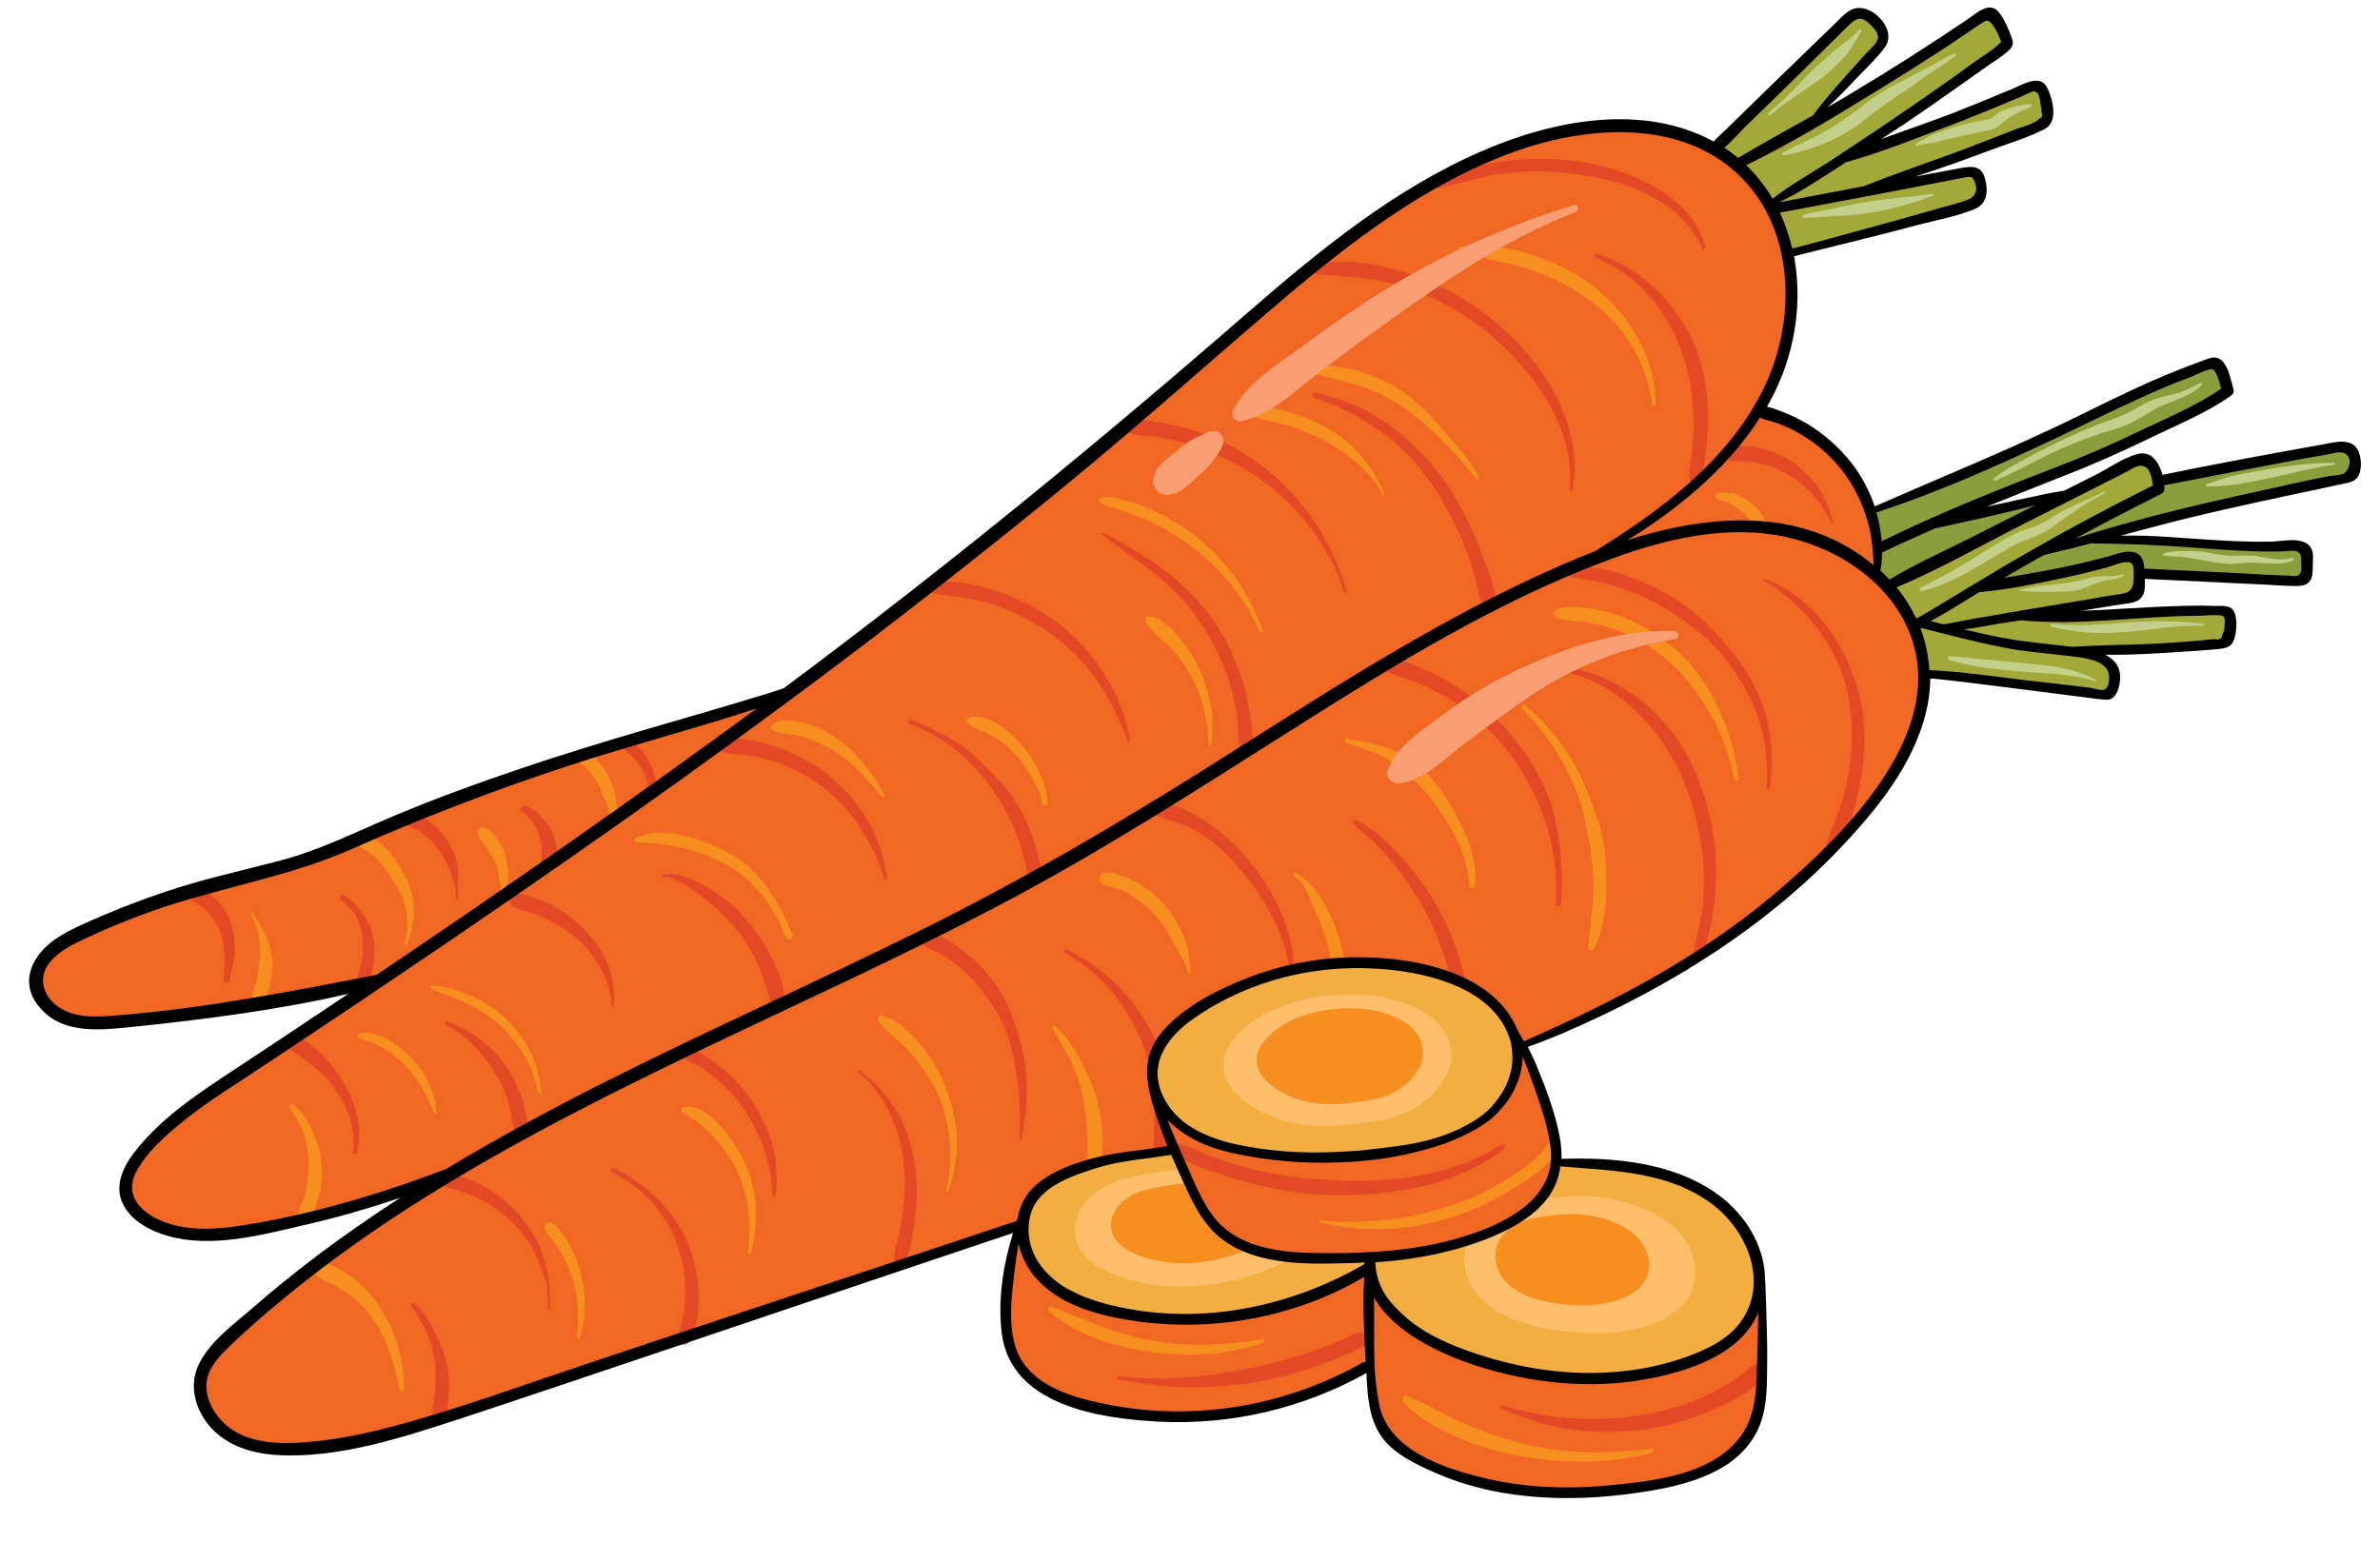 <svg xmlns="http://www.w3.org/2000/svg" xmlns:xlink="http://www.w3.org/1999/xlink" width="64" zoomAndPan="magnify" viewBox="0 0 48 31.5" height="42" preserveAspectRatio="xMidYMid meet" version="1.0"><defs><clipPath id="64da738dad"><path d="M 19.812 16.598 L 20.992 16.598 L 20.992 17.777 L 19.812 17.777 Z M 19.812 16.598 " clip-rule="nonzero"/></clipPath><clipPath id="9bc3e44f9c"><path d="M 20.402 16.598 C 20.078 16.598 19.812 16.859 19.812 17.188 C 19.812 17.512 20.078 17.777 20.402 17.777 C 20.73 17.777 20.992 17.512 20.992 17.188 C 20.992 16.859 20.73 16.598 20.402 16.598 Z M 20.402 16.598 " clip-rule="nonzero"/></clipPath><clipPath id="c168aef477"><path d="M 0.812 0.598 L 1.992 0.598 L 1.992 1.777 L 0.812 1.777 Z M 0.812 0.598 " clip-rule="nonzero"/></clipPath><clipPath id="c6ce68d53f"><path d="M 1.402 0.598 C 1.078 0.598 0.812 0.859 0.812 1.188 C 0.812 1.512 1.078 1.777 1.402 1.777 C 1.73 1.777 1.992 1.512 1.992 1.188 C 1.992 0.859 1.73 0.598 1.402 0.598 Z M 1.402 0.598 " clip-rule="nonzero"/></clipPath><clipPath id="3c90172de8"><rect x="0" width="2" y="0" height="2"/></clipPath><clipPath id="31957a4ab6"><path d="M 0.375 0 L 47.625 0 L 47.625 30.27 L 0.375 30.27 Z M 0.375 0 " clip-rule="nonzero"/></clipPath><clipPath id="2e51bf53d5"><path d="M 0.375 8 L 38 8 L 38 21 L 0.375 21 Z M 0.375 8 " clip-rule="nonzero"/></clipPath><clipPath id="520d9aaf0a"><path d="M 20 24 L 36 24 L 36 30.27 L 20 30.27 Z M 20 24 " clip-rule="nonzero"/></clipPath><clipPath id="608505470c"><path d="M 37 7 L 47.625 7 L 47.625 12 L 37 12 Z M 37 7 " clip-rule="nonzero"/></clipPath><clipPath id="f27826d99a"><path d="M 0.375 0 L 47.625 0 L 47.625 30.27 L 0.375 30.27 Z M 0.375 0 " clip-rule="nonzero"/></clipPath><clipPath id="c141d6f3d6"><path d="M 44 9 L 47.625 9 L 47.625 10 L 44 10 Z M 44 9 " clip-rule="nonzero"/></clipPath><clipPath id="dca9397703"><rect x="0" width="48" y="0" height="31"/></clipPath></defs><g clip-path="url(#64da738dad)"><g clip-path="url(#9bc3e44f9c)"><g transform="matrix(1, 0, 0, 1, 19, 16)"><g clip-path="url(#3c90172de8)"><g clip-path="url(#c168aef477)"><g clip-path="url(#c6ce68d53f)"><path fill="#dc0b1b" d="M 0.812 0.598 L 1.992 0.598 L 1.992 1.777 L 0.812 1.777 Z M 0.812 0.598 " fill-opacity="1" fill-rule="nonzero"/></g></g></g></g></g></g><g clip-path="url(#31957a4ab6)"><g transform="matrix(1, 0, 0, 1, 0, -0)"><g clip-path="url(#dca9397703)"><g clip-path="url(#2e51bf53d5)"><path fill="#f16724" d="M 0.656 19.621 C 0.809 19.113 1.434 18.883 1.871 18.691 C 2.496 18.426 3.141 18.215 3.789 18.012 C 4.512 17.785 5.227 17.574 5.973 17.418 C 5.984 17.418 5.992 17.418 6 17.418 C 6.258 17.285 6.516 17.156 6.777 17.031 C 7.469 16.707 8.176 16.422 8.895 16.172 C 9.645 15.914 10.414 15.715 11.156 15.434 C 11.484 15.305 11.805 15.164 12.141 15.062 C 12.344 15.004 12.59 14.941 12.824 14.941 C 13.027 14.84 13.234 14.738 13.453 14.656 C 14.418 14.309 15.477 14.195 16.484 14.043 C 17.5 13.887 18.523 13.73 19.516 13.457 C 20.023 13.312 20.504 13.121 20.996 12.949 C 21.234 12.867 21.473 12.805 21.723 12.777 C 21.82 12.766 21.918 12.762 22.016 12.754 C 22.316 12.504 22.754 12.359 23.102 12.207 C 23.523 12.023 23.949 11.844 24.375 11.664 C 25.242 11.297 26.109 10.93 26.984 10.574 C 28.672 9.883 30.383 9.191 32.148 8.715 C 32.953 8.5 33.805 8.309 34.648 8.297 C 34.676 8.254 34.715 8.227 34.766 8.219 C 34.945 8.195 35.129 8.246 35.309 8.305 C 35.461 8.324 35.609 8.355 35.762 8.387 C 35.91 8.414 36.051 8.445 36.188 8.527 C 36.223 8.551 36.254 8.574 36.289 8.602 C 36.484 8.664 36.672 8.734 36.832 8.867 C 37.008 9.008 37.148 9.195 37.273 9.383 C 37.512 9.734 37.684 10.129 37.766 10.547 C 37.797 10.703 37.816 10.859 37.824 11.02 C 37.867 11.172 37.863 11.324 37.824 11.473 C 37.824 11.477 37.824 11.48 37.824 11.484 C 37.816 11.602 37.762 11.695 37.727 11.805 C 37.715 11.852 37.676 11.871 37.641 11.875 C 37.418 12.211 37.059 12.488 36.73 12.637 C 36.25 12.855 35.75 13 35.289 13.254 C 34.84 13.504 34.41 13.777 33.949 14.016 C 32.973 14.516 31.941 14.898 30.902 15.258 C 29.816 15.633 28.727 15.988 27.625 16.324 C 26.656 16.617 25.664 16.949 24.664 17.172 C 24.645 17.211 24.617 17.246 24.562 17.27 C 23.598 17.699 22.52 17.941 21.492 18.184 C 20.469 18.426 19.438 18.613 18.398 18.766 C 17.367 18.914 16.336 19.016 15.301 19.098 C 14.246 19.176 13.141 19.305 12.082 19.199 C 11.672 19.383 11.215 19.391 10.758 19.41 C 10.121 19.438 9.484 19.5 8.855 19.578 C 7.574 19.746 6.309 20.008 5.039 20.234 C 4.41 20.344 3.781 20.449 3.148 20.531 C 2.59 20.605 1.992 20.734 1.43 20.609 C 0.973 20.516 0.504 20.145 0.656 19.621 Z M 0.656 19.621 " fill-opacity="1" fill-rule="nonzero"/></g><path fill="#f16724" d="M 2.902 23.23 C 3.016 23.062 3.211 22.93 3.363 22.793 C 3.664 22.516 3.969 22.242 4.289 21.988 C 4.898 21.504 5.566 21.125 6.23 20.715 C 6.93 20.285 7.617 19.836 8.293 19.371 C 8.629 19.137 8.965 18.906 9.301 18.676 C 9.656 18.43 10.004 18.121 10.391 17.934 C 10.43 17.914 10.469 17.91 10.5 17.918 C 10.805 17.672 11.109 17.426 11.418 17.184 C 12.141 16.629 12.879 16.074 13.688 15.641 C 14.016 15.367 14.348 15.094 14.691 14.832 C 15.098 14.523 15.535 14.18 16.016 13.977 C 16.059 13.941 16.102 13.906 16.141 13.871 C 16.555 13.52 16.973 13.164 17.395 12.82 C 17.977 12.352 18.598 11.934 19.238 11.551 C 19.551 11.25 19.855 10.941 20.184 10.664 C 20.359 10.52 20.535 10.379 20.723 10.25 C 20.773 10.215 20.84 10.172 20.906 10.129 C 21.113 9.91 21.355 9.711 21.574 9.512 C 22.004 9.121 22.434 8.734 22.871 8.355 C 23.297 7.984 23.727 7.617 24.16 7.258 C 24.363 7.086 24.57 6.91 24.785 6.75 C 24.867 6.691 24.953 6.645 25.043 6.602 C 25.074 6.57 25.105 6.539 25.137 6.508 C 25.523 6.117 25.941 5.742 26.363 5.387 C 27.113 4.754 27.906 4.152 28.832 3.812 C 28.863 3.789 28.891 3.77 28.922 3.75 C 29.32 3.473 29.73 3.223 30.18 3.047 C 30.57 2.891 30.98 2.801 31.391 2.723 C 31.582 2.629 31.801 2.59 32.012 2.566 C 32.363 2.523 32.727 2.527 33.078 2.539 C 33.438 2.547 33.797 2.598 34.129 2.742 C 34.445 2.883 34.73 3.113 35.012 3.309 C 35.582 3.707 35.859 4.426 36.008 5.082 C 36.09 5.426 36.133 5.785 36.133 6.141 C 36.133 6.379 36.09 6.598 36.035 6.816 C 36.008 7.066 35.941 7.316 35.879 7.488 C 35.699 7.98 35.371 8.41 35.043 8.812 C 34.371 9.645 33.535 10.352 32.613 10.898 C 32.574 10.922 32.535 10.934 32.5 10.938 C 32.398 11.004 32.301 11.07 32.199 11.137 C 32.105 11.199 32.012 11.258 31.918 11.32 C 32.055 11.266 32.195 11.215 32.336 11.168 C 32.922 10.973 33.531 10.832 34.148 10.742 C 35.062 10.605 36.43 10.41 37.137 11.152 C 37.359 11.203 37.574 11.332 37.742 11.449 C 38.008 11.637 38.23 11.875 38.414 12.141 C 38.855 12.785 38.836 13.605 38.688 14.344 C 38.539 15.105 38.141 15.758 37.629 16.336 C 37.359 16.645 37.074 16.941 36.781 17.238 C 36.605 17.414 36.445 17.578 36.254 17.703 C 35.914 18.051 35.547 18.375 35.16 18.672 C 34.879 18.883 34.59 19.082 34.285 19.266 C 34.227 19.301 34.16 19.34 34.102 19.375 C 34.113 19.473 34.066 19.574 33.953 19.602 C 33.73 19.652 33.535 19.703 33.34 19.789 C 33.199 19.871 33.055 19.953 32.906 20.027 C 32.719 20.137 32.527 20.25 32.336 20.355 C 32.062 20.504 31.785 20.641 31.5 20.766 C 31.238 20.883 30.953 21.035 30.668 21.082 C 30.535 21.105 30.406 21.094 30.277 21.137 C 30.148 21.18 30.039 21.266 29.922 21.336 C 29.641 21.508 29.344 21.645 29.047 21.781 C 28.738 21.926 28.43 22.066 28.121 22.215 C 27.906 22.312 27.684 22.426 27.457 22.508 C 27.457 22.508 27.457 22.508 27.457 22.512 C 27.191 22.961 26.473 22.859 26.027 22.961 C 25.738 23.027 25.465 23.16 25.176 23.234 C 24.879 23.316 24.574 23.375 24.285 23.473 C 23.703 23.668 23.145 23.918 22.555 24.09 C 22.098 24.219 21.637 24.316 21.168 24.383 C 21.148 24.418 21.125 24.453 21.082 24.48 C 20.824 24.652 20.504 24.734 20.215 24.832 C 19.859 24.953 19.5 25.07 19.145 25.188 C 18.445 25.414 17.742 25.641 17.043 25.867 C 16.348 26.094 15.648 26.324 14.949 26.551 C 14.484 26.699 14.012 26.875 13.531 26.992 C 13.324 27.109 13.07 27.176 12.863 27.258 C 12.41 27.434 11.957 27.609 11.5 27.762 C 11.09 27.898 10.68 28.016 10.281 28.176 C 10.059 28.266 9.652 28.453 9.359 28.414 C 9.18 28.469 8.996 28.523 8.812 28.574 C 8.422 28.684 8.027 28.793 7.633 28.891 C 6.914 29.066 6.168 29.305 5.426 29.16 C 5.105 29.098 4.805 29.082 4.559 28.855 C 4.336 28.652 4.133 28.387 4.109 28.078 C 4.066 27.582 4.418 27.176 4.812 26.875 C 4.824 26.848 4.844 26.816 4.879 26.789 C 5.613 26.152 6.336 25.465 7.164 24.945 C 7.535 24.715 7.926 24.52 8.289 24.281 C 8.492 24.152 8.684 24.016 8.855 23.852 C 8.891 23.82 8.918 23.789 8.953 23.758 C 8.949 23.75 8.949 23.746 8.945 23.742 C 8.629 23.805 8.328 23.93 8.027 24.043 C 7.668 24.176 7.312 24.23 6.938 24.312 C 6.57 24.395 6.238 24.582 5.883 24.691 C 5.504 24.809 5.113 24.867 4.719 24.887 C 4.672 24.891 4.633 24.875 4.602 24.855 C 4.207 24.91 3.82 24.898 3.414 24.824 C 3.039 24.762 2.637 24.582 2.52 24.188 C 2.414 23.824 2.586 23.426 2.902 23.23 Z M 2.902 23.23 " fill-opacity="1" fill-rule="nonzero"/><path fill="#e34925" d="M 28.891 3.688 C 29.359 3.398 29.941 3.293 30.484 3.234 C 31.074 3.172 31.684 3.199 32.262 3.34 C 33.133 3.547 34.156 4.051 34.391 4.984 C 34.398 5.02 34.348 5.043 34.332 5.008 C 33.926 4.121 33.016 3.73 32.102 3.562 C 31.582 3.465 31.055 3.434 30.531 3.477 C 29.984 3.523 29.477 3.695 28.945 3.812 C 28.867 3.832 28.824 3.73 28.891 3.688 Z M 28.891 3.688 " fill-opacity="1" fill-rule="nonzero"/><path fill="#e34925" d="M 32.223 5.121 C 33.066 5.41 33.723 6.027 34.109 6.816 C 34.328 7.27 34.426 7.781 34.445 8.281 C 34.457 8.555 34.441 8.828 34.406 9.102 C 34.379 9.316 34.375 9.598 34.211 9.754 C 34.172 9.793 34.113 9.773 34.094 9.727 C 34.023 9.535 34.109 9.297 34.129 9.102 C 34.152 8.871 34.164 8.637 34.156 8.406 C 34.141 7.922 34.051 7.441 33.875 6.988 C 33.57 6.215 32.996 5.52 32.195 5.211 C 32.141 5.188 32.164 5.098 32.223 5.121 Z M 32.223 5.121 " fill-opacity="1" fill-rule="nonzero"/><path fill="#e34925" d="M 26.539 5.336 C 27.148 5.199 27.828 5.328 28.41 5.52 C 29.016 5.723 29.578 6.031 30.074 6.426 C 31.082 7.227 31.953 8.543 31.715 9.879 C 31.711 9.91 31.656 9.902 31.66 9.871 C 31.773 8.582 30.863 7.375 29.883 6.613 C 29.41 6.25 28.867 5.961 28.297 5.781 C 27.723 5.602 27.156 5.582 26.566 5.535 C 26.457 5.531 26.418 5.363 26.539 5.336 Z M 26.539 5.336 " fill-opacity="1" fill-rule="nonzero"/><path fill="#e34925" d="M 26.535 7.922 C 27.016 8.043 27.445 8.188 27.859 8.465 C 28.27 8.734 28.633 9.07 28.941 9.449 C 29.258 9.836 29.504 10.281 29.707 10.734 C 29.816 10.977 29.914 11.227 30 11.48 C 30.07 11.691 30.215 11.996 30.137 12.211 C 30.109 12.281 30.023 12.316 29.965 12.258 C 29.816 12.105 29.805 11.832 29.746 11.629 C 29.68 11.398 29.602 11.168 29.508 10.941 C 29.32 10.488 29.078 10.055 28.793 9.652 C 28.512 9.262 28.184 8.93 27.785 8.66 C 27.398 8.398 26.953 8.16 26.504 8.027 C 26.434 8.008 26.465 7.906 26.535 7.922 Z M 26.535 7.922 " fill-opacity="1" fill-rule="nonzero"/><path fill="#e34925" d="M 22.785 8.492 C 23.016 8.445 23.281 8.504 23.512 8.543 C 23.773 8.59 24.031 8.664 24.281 8.754 C 24.77 8.93 25.195 9.188 25.594 9.512 C 26.367 10.141 26.875 10.984 27.16 11.922 C 27.172 11.957 27.121 11.969 27.109 11.938 C 26.824 11.047 26.215 10.242 25.457 9.688 C 25.082 9.414 24.641 9.195 24.207 9.039 C 23.977 8.957 23.742 8.891 23.504 8.844 C 23.27 8.793 23.012 8.805 22.789 8.734 C 22.676 8.699 22.66 8.52 22.785 8.492 Z M 22.785 8.492 " fill-opacity="1" fill-rule="nonzero"/><path fill="#e34925" d="M 22.238 10.75 C 23.109 11.168 23.945 11.742 24.492 12.547 C 24.75 12.926 24.941 13.344 25.074 13.781 C 25.137 14 25.184 14.223 25.215 14.449 C 25.246 14.664 25.297 14.918 25.219 15.125 C 25.184 15.219 25.055 15.223 25.023 15.125 C 24.957 14.941 24.98 14.73 24.961 14.539 C 24.934 14.305 24.887 14.074 24.82 13.852 C 24.699 13.422 24.504 13.016 24.266 12.641 C 24.02 12.262 23.727 11.926 23.375 11.641 C 23 11.336 22.602 11.074 22.219 10.781 C 22.199 10.766 22.223 10.742 22.238 10.75 Z M 22.238 10.75 " fill-opacity="1" fill-rule="nonzero"/><path fill="#e34925" d="M 18.758 11.781 C 19.191 11.652 19.738 11.805 20.156 11.945 C 20.609 12.098 21.031 12.32 21.402 12.617 C 22.098 13.176 22.648 14.039 22.789 14.918 C 22.797 14.957 22.746 14.969 22.734 14.934 C 22.434 14.09 21.977 13.363 21.242 12.82 C 20.891 12.562 20.496 12.352 20.078 12.211 C 19.867 12.141 19.656 12.09 19.438 12.055 C 19.211 12.016 18.977 12.012 18.758 11.949 C 18.676 11.922 18.676 11.805 18.758 11.781 Z M 18.758 11.781 " fill-opacity="1" fill-rule="nonzero"/><path fill="#e34925" d="M 35.578 11.676 C 36.527 12.008 37.176 12.914 37.453 13.848 C 37.613 14.387 37.637 14.957 37.559 15.512 C 37.484 16.055 37.328 16.773 36.938 17.188 C 36.887 17.246 36.801 17.184 36.816 17.117 C 36.867 16.867 36.992 16.629 37.078 16.383 C 37.164 16.137 37.23 15.883 37.277 15.625 C 37.379 15.074 37.379 14.492 37.254 13.945 C 37.031 12.984 36.402 12.219 35.566 11.703 C 35.551 11.695 35.562 11.668 35.578 11.676 Z M 35.578 11.676 " fill-opacity="1" fill-rule="nonzero"/><path fill="#e34925" d="M 31.551 11.473 C 31.777 11.359 32.047 11.43 32.285 11.473 C 32.562 11.527 32.828 11.613 33.09 11.723 C 33.594 11.934 34.07 12.23 34.457 12.617 C 34.84 13.004 35.188 13.426 35.422 13.918 C 35.727 14.559 35.777 15.211 35.691 15.906 C 35.688 15.945 35.625 15.945 35.625 15.906 C 35.676 15.223 35.57 14.594 35.246 13.984 C 35.008 13.531 34.695 13.105 34.297 12.777 C 33.898 12.453 33.461 12.168 32.984 11.973 C 32.746 11.875 32.496 11.801 32.246 11.738 C 32.016 11.688 31.754 11.691 31.551 11.562 C 31.523 11.539 31.516 11.492 31.551 11.473 Z M 31.551 11.473 " fill-opacity="1" fill-rule="nonzero"/><path fill="#e34925" d="M 31.617 13.457 C 32.762 13.668 33.66 14.43 34.141 15.465 C 34.695 16.664 34.758 18.047 34.332 19.285 C 34.289 19.402 34.117 19.355 34.145 19.234 C 34.203 18.91 34.316 18.59 34.344 18.262 C 34.371 17.953 34.379 17.652 34.348 17.344 C 34.281 16.742 34.145 16.16 33.891 15.609 C 33.449 14.66 32.645 13.801 31.59 13.559 C 31.52 13.547 31.551 13.445 31.617 13.457 Z M 31.617 13.457 " fill-opacity="1" fill-rule="nonzero"/><path fill="#e34925" d="M 27.906 13.301 C 28.125 13.227 28.453 13.391 28.66 13.473 C 28.906 13.574 29.141 13.703 29.367 13.844 C 29.82 14.137 30.23 14.504 30.562 14.93 C 30.91 15.371 31.215 15.902 31.344 16.449 C 31.484 17.039 31.523 17.633 31.48 18.238 C 31.477 18.305 31.371 18.305 31.375 18.238 C 31.477 17.137 31.055 15.945 30.359 15.086 C 30.039 14.695 29.652 14.359 29.219 14.094 C 29.004 13.961 28.777 13.852 28.543 13.754 C 28.34 13.664 28.02 13.625 27.867 13.461 C 27.812 13.406 27.836 13.324 27.906 13.301 Z M 27.906 13.301 " fill-opacity="1" fill-rule="nonzero"/><path fill="#e34925" d="M 27.355 16.551 C 27.758 16.73 28.129 17.133 28.41 17.461 C 28.727 17.824 28.984 18.246 29.184 18.68 C 29.379 19.109 29.516 19.566 29.59 20.031 C 29.66 20.504 29.598 20.941 29.527 21.41 C 29.523 21.445 29.469 21.438 29.469 21.402 C 29.488 20.961 29.402 20.5 29.328 20.066 C 29.25 19.617 29.113 19.184 28.93 18.766 C 28.754 18.355 28.523 17.98 28.258 17.621 C 28.121 17.434 27.969 17.254 27.805 17.086 C 27.645 16.918 27.453 16.785 27.297 16.617 C 27.266 16.578 27.309 16.531 27.355 16.551 Z M 27.355 16.551 " fill-opacity="1" fill-rule="nonzero"/><path fill="#e34925" d="M 23.367 16.195 C 23.555 16.184 23.773 16.281 23.945 16.359 C 24.129 16.441 24.309 16.559 24.469 16.676 C 24.801 16.914 25.09 17.211 25.332 17.539 C 25.871 18.273 26.211 19.148 26.07 20.062 C 26.066 20.109 25.992 20.086 26 20.043 C 26.117 19.195 25.621 18.289 25.102 17.645 C 24.875 17.359 24.617 17.09 24.316 16.883 C 24.16 16.773 24 16.691 23.824 16.621 C 23.652 16.551 23.461 16.523 23.301 16.441 C 23.172 16.375 23.242 16.199 23.367 16.195 Z M 23.367 16.195 " fill-opacity="1" fill-rule="nonzero"/><path fill="#e34925" d="M 21.516 19.152 C 22.336 19.555 22.984 20.219 23.332 21.066 C 23.742 22.059 23.656 23.32 23.387 24.34 C 23.363 24.434 23.219 24.414 23.219 24.316 C 23.215 23.277 23.418 22.273 23.109 21.254 C 22.848 20.398 22.266 19.66 21.477 19.219 C 21.434 19.195 21.473 19.133 21.516 19.152 Z M 21.516 19.152 " fill-opacity="1" fill-rule="nonzero"/><path fill="#e34925" d="M 18.621 18.844 C 18.781 18.777 18.934 18.867 19.078 18.949 C 19.254 19.047 19.422 19.168 19.574 19.301 C 19.875 19.559 20.145 19.895 20.309 20.254 C 20.492 20.648 20.617 21.074 20.676 21.5 C 20.742 21.988 20.691 22.477 20.609 22.961 C 20.605 22.992 20.555 22.984 20.559 22.957 C 20.59 22.52 20.559 22.09 20.5 21.66 C 20.441 21.227 20.328 20.789 20.098 20.414 C 19.906 20.102 19.699 19.816 19.426 19.57 C 19.297 19.453 19.152 19.348 18.996 19.258 C 18.863 19.18 18.648 19.129 18.582 18.984 C 18.562 18.934 18.566 18.867 18.621 18.844 Z M 18.621 18.844 " fill-opacity="1" fill-rule="nonzero"/><path fill="#e34925" d="M 18.379 14.516 C 18.703 14.645 19.023 14.809 19.32 14.992 C 19.621 15.18 19.863 15.449 20.109 15.699 C 20.605 16.195 20.902 16.93 21.004 17.609 C 21.027 17.789 20.754 17.863 20.727 17.688 C 20.535 16.379 19.633 15.07 18.352 14.605 C 18.297 14.582 18.324 14.492 18.379 14.516 Z M 18.379 14.516 " fill-opacity="1" fill-rule="nonzero"/><path fill="#e34925" d="M 14.602 14.91 C 14.988 14.852 15.441 14.984 15.801 15.121 C 16.172 15.262 16.516 15.461 16.812 15.723 C 17.102 15.969 17.344 16.273 17.535 16.602 C 17.727 16.938 17.824 17.316 17.891 17.695 C 17.902 17.742 17.832 17.762 17.82 17.715 C 17.738 17.363 17.574 17.055 17.383 16.75 C 17.195 16.441 16.953 16.164 16.672 15.938 C 16.387 15.699 16.047 15.512 15.699 15.387 C 15.527 15.328 15.348 15.281 15.168 15.25 C 14.98 15.215 14.789 15.219 14.602 15.18 C 14.559 15.172 14.516 15.125 14.504 15.082 C 14.5 15.059 14.5 15.035 14.504 15.008 C 14.516 14.965 14.559 14.918 14.602 14.91 Z M 14.602 14.91 " fill-opacity="1" fill-rule="nonzero"/><path fill="#e34925" d="M 17.355 21.598 C 17.465 21.723 17.617 21.805 17.727 21.93 C 17.836 22.055 17.926 22.184 18.02 22.316 C 18.211 22.59 18.324 22.91 18.398 23.23 C 18.484 23.602 18.504 23.988 18.477 24.363 C 18.461 24.566 18.43 24.766 18.391 24.961 C 18.355 25.133 18.344 25.352 18.215 25.48 C 18.164 25.535 18.062 25.512 18.047 25.438 C 18.004 25.277 18.082 25.117 18.117 24.961 C 18.156 24.785 18.188 24.609 18.211 24.434 C 18.258 24.062 18.262 23.695 18.211 23.328 C 18.172 23.027 18.066 22.75 17.949 22.469 C 17.879 22.305 17.793 22.156 17.68 22.02 C 17.578 21.895 17.461 21.723 17.316 21.648 C 17.273 21.625 17.324 21.562 17.355 21.598 Z M 17.355 21.598 " fill-opacity="1" fill-rule="nonzero"/><path fill="#e34925" d="M 13.82 21.113 C 14.117 21.188 14.398 21.406 14.629 21.598 C 14.863 21.805 15.066 22.051 15.23 22.312 C 15.391 22.574 15.527 22.867 15.598 23.164 C 15.668 23.465 15.672 23.801 15.641 24.102 C 15.633 24.141 15.578 24.141 15.578 24.102 C 15.57 23.523 15.367 22.93 15.051 22.441 C 14.895 22.203 14.703 21.988 14.488 21.801 C 14.375 21.699 14.254 21.609 14.125 21.527 C 14 21.449 13.859 21.395 13.738 21.316 C 13.629 21.246 13.695 21.078 13.82 21.113 Z M 13.82 21.113 " fill-opacity="1" fill-rule="nonzero"/><path fill="#e34925" d="M 12.383 23.566 C 12.984 23.852 13.5 24.32 13.797 24.914 C 13.957 25.238 14.055 25.598 14.078 25.957 C 14.098 26.297 14.09 26.777 13.895 27.07 C 13.836 27.16 13.664 27.133 13.676 27.008 C 13.688 26.852 13.746 26.699 13.777 26.543 C 13.812 26.371 13.824 26.191 13.82 26.016 C 13.816 25.66 13.75 25.305 13.609 24.977 C 13.363 24.395 12.91 23.918 12.336 23.645 C 12.281 23.621 12.332 23.539 12.383 23.566 Z M 12.383 23.566 " fill-opacity="1" fill-rule="nonzero"/><path fill="#e34925" d="M 8.91 23.699 C 9.051 23.648 9.238 23.715 9.375 23.762 C 9.531 23.812 9.68 23.883 9.82 23.965 C 10.094 24.121 10.34 24.34 10.539 24.586 C 10.957 25.098 11.125 25.754 11.094 26.406 C 11.094 26.438 11.047 26.438 11.047 26.406 C 11.055 26.242 11.051 26.066 11.02 25.902 C 10.992 25.766 10.934 25.625 10.887 25.496 C 10.777 25.203 10.586 24.914 10.371 24.688 C 10.168 24.473 9.926 24.309 9.664 24.18 C 9.531 24.113 9.395 24.059 9.258 24.016 C 9.125 23.973 8.969 23.961 8.863 23.867 C 8.801 23.812 8.848 23.723 8.91 23.699 Z M 8.91 23.699 " fill-opacity="1" fill-rule="nonzero"/><path fill="#e34925" d="M 8.375 26.297 C 8.617 26.547 8.758 26.828 8.895 27.145 C 9.027 27.441 9.078 27.809 9.051 28.129 C 9.039 28.27 9.035 28.5 8.93 28.605 C 8.891 28.645 8.84 28.664 8.789 28.637 C 8.715 28.598 8.715 28.504 8.727 28.434 C 8.777 28.094 8.82 27.766 8.762 27.418 C 8.727 27.227 8.684 27.043 8.602 26.859 C 8.516 26.688 8.414 26.516 8.297 26.359 C 8.262 26.312 8.336 26.262 8.375 26.297 Z M 8.375 26.297 " fill-opacity="1" fill-rule="nonzero"/><path fill="#e34925" d="M 13.363 17.641 C 13.664 17.578 14 17.754 14.258 17.898 C 14.547 18.059 14.801 18.266 15.02 18.516 C 15.234 18.754 15.418 19.023 15.559 19.312 C 15.699 19.602 15.844 19.934 15.809 20.254 C 15.805 20.309 15.773 20.355 15.723 20.367 C 15.711 20.367 15.699 20.371 15.691 20.371 C 15.652 20.371 15.605 20.352 15.59 20.312 C 15.477 20.059 15.43 19.777 15.316 19.52 C 15.203 19.25 15.051 18.996 14.871 18.77 C 14.691 18.547 14.484 18.344 14.266 18.164 C 14.152 18.074 14.031 17.988 13.91 17.91 C 13.773 17.82 13.535 17.664 13.379 17.691 C 13.344 17.699 13.328 17.648 13.363 17.641 Z M 13.363 17.641 " fill-opacity="1" fill-rule="nonzero"/><path fill="#e34925" d="M 10.422 18.035 C 10.562 18.023 10.711 18.082 10.844 18.137 C 10.977 18.188 11.109 18.246 11.234 18.316 C 11.48 18.453 11.703 18.652 11.887 18.859 C 12.238 19.258 12.434 19.77 12.375 20.297 C 12.371 20.32 12.34 20.32 12.34 20.297 C 12.316 19.801 12.055 19.34 11.703 18.996 C 11.52 18.816 11.309 18.688 11.086 18.57 C 10.969 18.508 10.848 18.457 10.727 18.414 C 10.602 18.371 10.465 18.355 10.352 18.293 C 10.223 18.223 10.289 18.047 10.422 18.035 Z M 10.422 18.035 " fill-opacity="1" fill-rule="nonzero"/><path fill="#e34925" d="M 9.008 20.609 C 9.461 20.762 9.879 21.059 10.16 21.441 C 10.305 21.637 10.418 21.855 10.504 22.082 C 10.547 22.199 10.582 22.32 10.602 22.438 C 10.625 22.559 10.66 22.699 10.602 22.812 C 10.559 22.898 10.438 22.883 10.391 22.812 C 10.328 22.719 10.336 22.59 10.316 22.484 C 10.297 22.379 10.266 22.277 10.234 22.172 C 10.168 21.965 10.07 21.766 9.953 21.582 C 9.703 21.199 9.395 20.887 8.988 20.664 C 8.965 20.645 8.98 20.602 9.008 20.609 Z M 9.008 20.609 " fill-opacity="1" fill-rule="nonzero"/><path fill="#e34925" d="M 5.969 20.891 C 6.402 21.102 6.73 21.484 6.961 21.895 C 7.195 22.305 7.32 22.781 7.199 23.246 C 7.188 23.285 7.121 23.281 7.125 23.238 C 7.18 22.789 7.023 22.348 6.77 21.984 C 6.527 21.633 6.18 21.371 5.812 21.148 C 5.648 21.051 5.793 20.809 5.969 20.891 Z M 5.969 20.891 " fill-opacity="1" fill-rule="nonzero"/><path fill="#e34925" d="M 34.926 9.027 C 35.141 8.961 35.438 9.016 35.648 9.082 C 35.875 9.152 36.098 9.27 36.285 9.418 C 36.445 9.551 36.605 9.734 36.715 9.91 C 36.836 10.102 36.914 10.312 36.969 10.531 C 36.973 10.547 36.949 10.559 36.941 10.543 C 36.758 10.176 36.488 9.844 36.145 9.621 C 35.961 9.508 35.777 9.418 35.566 9.363 C 35.469 9.34 35.367 9.316 35.262 9.309 C 35.152 9.301 35.039 9.309 34.926 9.293 C 34.777 9.273 34.805 9.062 34.926 9.027 Z M 34.926 9.027 " fill-opacity="1" fill-rule="nonzero"/><path fill="#e34925" d="M 8.137 16.48 C 8.168 16.41 8.23 16.391 8.297 16.398 C 8.461 16.422 8.629 16.547 8.754 16.648 C 8.883 16.758 8.992 16.891 9.074 17.039 C 9.117 17.117 9.164 17.203 9.188 17.289 C 9.211 17.375 9.219 17.469 9.234 17.559 C 9.258 17.754 9.242 17.953 9.234 18.148 C 9.234 18.168 9.203 18.168 9.203 18.148 C 9.199 17.805 9.055 17.465 8.871 17.176 C 8.793 17.055 8.695 16.941 8.582 16.852 C 8.527 16.812 8.469 16.773 8.406 16.738 C 8.336 16.703 8.266 16.684 8.195 16.648 C 8.133 16.617 8.109 16.535 8.137 16.48 Z M 8.137 16.48 " fill-opacity="1" fill-rule="nonzero"/><path fill="#e34925" d="M 6.93 18.059 C 7.078 18.129 7.172 18.25 7.273 18.371 C 7.383 18.504 7.461 18.656 7.5 18.82 C 7.523 18.906 7.547 18.996 7.555 19.086 C 7.555 19.188 7.547 19.281 7.539 19.379 C 7.523 19.562 7.477 19.805 7.367 19.953 C 7.344 19.98 7.312 20.012 7.273 20.008 C 7.066 19.984 7.219 19.699 7.25 19.586 C 7.273 19.492 7.297 19.395 7.312 19.297 C 7.324 19.199 7.312 19.102 7.312 19.004 C 7.316 18.84 7.27 18.672 7.199 18.523 C 7.125 18.359 7.004 18.254 6.867 18.141 C 6.816 18.102 6.879 18.035 6.93 18.059 Z M 6.93 18.059 " fill-opacity="1" fill-rule="nonzero"/><path fill="#e34925" d="M 3.988 17.879 C 4.078 17.898 4.148 17.969 4.219 18.023 C 4.289 18.074 4.355 18.133 4.414 18.199 C 4.535 18.332 4.613 18.484 4.664 18.656 C 4.723 18.828 4.738 19.012 4.734 19.191 C 4.727 19.395 4.664 19.578 4.629 19.777 C 4.613 19.863 4.477 19.828 4.5 19.742 C 4.539 19.57 4.531 19.387 4.523 19.207 C 4.516 19.047 4.48 18.875 4.414 18.727 C 4.355 18.602 4.273 18.477 4.172 18.379 C 4.066 18.273 3.855 18.203 3.824 18.043 C 3.809 17.941 3.887 17.855 3.988 17.879 Z M 3.988 17.879 " fill-opacity="1" fill-rule="nonzero"/><path fill="#e34925" d="M 12.613 14.895 C 12.684 14.898 12.734 14.941 12.789 14.984 C 12.828 15.016 12.867 15.055 12.902 15.094 C 12.98 15.172 13.039 15.262 13.09 15.359 C 13.191 15.551 13.242 15.762 13.23 15.977 C 13.227 16.066 13.094 16.066 13.086 15.977 C 13.078 15.797 13.016 15.613 12.918 15.457 C 12.871 15.383 12.812 15.32 12.75 15.254 C 12.719 15.223 12.68 15.188 12.645 15.16 C 12.602 15.129 12.547 15.105 12.52 15.055 C 12.48 14.988 12.527 14.891 12.613 14.895 Z M 12.613 14.895 " fill-opacity="1" fill-rule="nonzero"/><path fill="#e34925" d="M 10.602 16.254 C 10.711 16.305 10.82 16.367 10.902 16.457 C 10.945 16.5 10.977 16.551 11.016 16.59 C 11.066 16.637 11.098 16.695 11.125 16.758 C 11.184 16.883 11.219 17.004 11.234 17.141 C 11.25 17.273 11.242 17.465 11.117 17.543 C 11.133 17.531 11.148 17.516 11.164 17.5 C 11.129 17.547 11.078 17.582 11.02 17.566 C 10.973 17.555 10.949 17.516 10.938 17.473 C 10.926 17.445 10.922 17.422 10.918 17.387 C 10.914 17.371 10.918 17.355 10.922 17.336 C 10.922 17.324 10.922 17.316 10.922 17.312 C 10.922 17.312 10.922 17.312 10.922 17.309 C 10.926 17.258 10.926 17.203 10.926 17.148 C 10.926 17.043 10.91 16.969 10.875 16.859 C 10.848 16.762 10.812 16.672 10.75 16.59 C 10.684 16.508 10.621 16.426 10.531 16.367 C 10.465 16.316 10.523 16.219 10.602 16.254 Z M 10.602 16.254 " fill-opacity="1" fill-rule="nonzero"/><path fill="#f78e20" d="M 29.438 4.984 C 29.672 4.945 29.934 4.961 30.172 4.98 C 30.418 5 30.676 5.07 30.91 5.145 C 31.383 5.297 31.82 5.52 32.203 5.828 C 32.887 6.379 33.402 7.273 33.391 8.16 C 33.391 8.207 33.328 8.203 33.32 8.16 C 33.207 7.266 32.727 6.523 31.988 6.004 C 31.617 5.742 31.203 5.543 30.766 5.41 C 30.559 5.344 30.344 5.301 30.129 5.246 C 29.902 5.184 29.66 5.156 29.434 5.09 C 29.391 5.074 29.383 4.996 29.438 4.984 Z M 29.438 4.984 " fill-opacity="1" fill-rule="nonzero"/><path fill="#f78e20" d="M 26.199 7.367 C 26.934 7.301 27.758 7.508 28.352 7.945 C 28.656 8.168 28.91 8.438 29.148 8.723 C 29.387 9.008 29.676 9.293 29.828 9.629 C 29.848 9.668 29.797 9.695 29.773 9.66 C 29.336 9.098 28.797 8.547 28.199 8.152 C 27.902 7.957 27.582 7.82 27.242 7.727 C 26.887 7.629 26.535 7.562 26.191 7.426 C 26.156 7.414 26.164 7.367 26.199 7.367 Z M 26.199 7.367 " fill-opacity="1" fill-rule="nonzero"/><path fill="#f78e20" d="M 22.23 10.023 C 22.395 10.004 22.586 10.07 22.746 10.109 C 22.922 10.152 23.086 10.219 23.246 10.293 C 23.582 10.445 23.906 10.641 24.188 10.871 C 24.773 11.355 25.215 12.004 25.465 12.711 C 25.48 12.75 25.418 12.777 25.402 12.742 C 25.105 12.055 24.633 11.477 24.035 11.027 C 23.766 10.828 23.48 10.652 23.172 10.512 C 23.008 10.438 22.832 10.375 22.664 10.309 C 22.516 10.25 22.336 10.227 22.195 10.148 C 22.133 10.113 22.168 10.031 22.23 10.023 Z M 22.23 10.023 " fill-opacity="1" fill-rule="nonzero"/><path fill="#f78e20" d="M 19.543 14.48 C 19.75 14.402 19.965 14.516 20.141 14.621 C 20.324 14.73 20.484 14.875 20.621 15.039 C 20.762 15.207 20.875 15.391 20.965 15.586 C 21.055 15.773 21.125 15.992 21.125 16.199 C 21.125 16.27 21.023 16.266 21.016 16.199 C 20.996 15.992 20.887 15.816 20.781 15.641 C 20.684 15.473 20.57 15.316 20.438 15.176 C 20.309 15.043 20.168 14.926 20.004 14.84 C 19.84 14.746 19.656 14.711 19.512 14.586 C 19.477 14.555 19.5 14.496 19.543 14.48 Z M 19.543 14.48 " fill-opacity="1" fill-rule="nonzero"/><path fill="#f78e20" d="M 15.562 14.633 C 15.707 14.461 16.035 14.543 16.227 14.586 C 16.473 14.645 16.703 14.762 16.906 14.91 C 17.305 15.207 17.609 15.594 17.832 16.031 C 17.852 16.062 17.805 16.102 17.781 16.07 C 17.496 15.723 17.188 15.367 16.797 15.133 C 16.609 15.016 16.398 14.926 16.188 14.863 C 16.074 14.832 15.961 14.809 15.844 14.801 C 15.73 14.789 15.648 14.785 15.562 14.715 C 15.535 14.691 15.543 14.652 15.562 14.633 Z M 15.562 14.633 " fill-opacity="1" fill-rule="nonzero"/><path fill="#f78e20" d="M 12.82 16.902 C 13.129 16.758 13.523 16.777 13.848 16.867 C 14.199 16.969 14.566 17.109 14.871 17.312 C 15.414 17.676 15.75 18.277 15.984 18.863 C 16.02 18.949 15.875 18.988 15.844 18.902 C 15.629 18.34 15.277 17.832 14.758 17.508 C 14.199 17.152 13.496 17 12.844 16.992 C 12.801 16.988 12.777 16.922 12.82 16.902 Z M 12.82 16.902 " fill-opacity="1" fill-rule="nonzero"/><path fill="#f78e20" d="M 8.715 19.879 C 8.871 19.875 9.012 19.914 9.16 19.961 C 9.309 20.008 9.453 20.062 9.594 20.129 C 9.844 20.25 10.074 20.418 10.27 20.613 C 10.457 20.805 10.605 21.031 10.723 21.27 C 10.832 21.5 10.887 21.773 10.918 22.023 C 10.926 22.059 10.863 22.07 10.855 22.035 C 10.766 21.543 10.484 21.082 10.133 20.73 C 9.945 20.547 9.734 20.402 9.5 20.285 C 9.371 20.219 9.238 20.16 9.102 20.105 C 8.965 20.055 8.828 20.016 8.699 19.938 C 8.668 19.922 8.68 19.879 8.715 19.879 Z M 8.715 19.879 " fill-opacity="1" fill-rule="nonzero"/><path fill="#f78e20" d="M 6.125 22.863 C 6.055 22.676 5.945 22.508 5.84 22.336 C 5.809 22.289 5.875 22.246 5.918 22.281 C 6.078 22.41 6.195 22.598 6.285 22.781 C 6.383 22.984 6.449 23.176 6.477 23.402 C 6.504 23.609 6.504 23.836 6.453 24.043 C 6.43 24.145 6.398 24.254 6.359 24.348 C 6.32 24.453 6.277 24.566 6.16 24.602 C 6.105 24.617 6.043 24.582 6.027 24.527 C 6 24.43 6.051 24.344 6.09 24.258 C 6.129 24.164 6.156 24.082 6.176 23.984 C 6.211 23.793 6.234 23.609 6.223 23.418 C 6.215 23.23 6.184 23.035 6.125 22.863 Z M 6.125 22.863 " fill-opacity="1" fill-rule="nonzero"/><path fill="#f78e20" d="M 7.25 20.852 C 7.461 20.781 7.703 20.895 7.883 21.004 C 8.059 21.109 8.215 21.242 8.348 21.391 C 8.48 21.543 8.59 21.703 8.664 21.887 C 8.703 21.984 8.738 22.078 8.766 22.176 C 8.789 22.27 8.789 22.371 8.801 22.465 C 8.805 22.488 8.766 22.496 8.758 22.469 C 8.734 22.379 8.688 22.305 8.652 22.219 C 8.613 22.133 8.578 22.051 8.527 21.969 C 8.434 21.82 8.332 21.672 8.211 21.543 C 8.094 21.41 7.957 21.293 7.809 21.195 C 7.73 21.145 7.648 21.098 7.562 21.055 C 7.465 21.008 7.355 20.984 7.25 20.949 C 7.199 20.934 7.203 20.867 7.25 20.852 Z M 7.25 20.852 " fill-opacity="1" fill-rule="nonzero"/><path fill="#f78e20" d="M 25.004 8.195 C 25.324 8.125 25.637 8.211 25.945 8.297 C 26.254 8.387 26.559 8.512 26.84 8.676 C 27.344 8.98 27.688 9.426 27.922 9.953 C 27.934 9.984 27.891 10.012 27.879 9.98 C 27.641 9.496 27.16 9.133 26.691 8.879 C 26.426 8.734 26.141 8.625 25.848 8.547 C 25.559 8.469 25.262 8.441 24.988 8.309 C 24.941 8.285 24.953 8.207 25.004 8.195 Z M 25.004 8.195 " fill-opacity="1" fill-rule="nonzero"/><path fill="#f78e20" d="M 23.18 12.43 C 23.434 12.457 23.629 12.68 23.785 12.863 C 23.957 13.066 24.098 13.297 24.207 13.535 C 24.414 14.004 24.508 14.52 24.418 15.027 C 24.414 15.051 24.379 15.047 24.379 15.023 C 24.363 14.539 24.25 14.055 24.012 13.625 C 23.898 13.418 23.762 13.227 23.598 13.055 C 23.445 12.887 23.219 12.75 23.113 12.547 C 23.086 12.5 23.113 12.422 23.18 12.43 Z M 23.18 12.43 " fill-opacity="1" fill-rule="nonzero"/><path fill="#f78e20" d="M 31.375 12.309 C 31.566 12.207 31.812 12.238 32.023 12.266 C 32.262 12.297 32.496 12.352 32.723 12.441 C 33.156 12.613 33.555 12.867 33.891 13.191 C 34.23 13.516 34.492 13.914 34.684 14.336 C 34.887 14.777 34.996 15.227 35.066 15.703 C 35.078 15.762 34.992 15.785 34.98 15.727 C 34.82 14.875 34.387 14.051 33.762 13.441 C 33.441 13.133 33.059 12.883 32.641 12.727 C 32.453 12.652 32.254 12.594 32.051 12.559 C 31.84 12.52 31.598 12.543 31.395 12.461 C 31.336 12.434 31.309 12.348 31.375 12.309 Z M 31.375 12.309 " fill-opacity="1" fill-rule="nonzero"/><path fill="#f78e20" d="M 30.766 14.227 C 31.109 14.531 31.422 14.867 31.66 15.254 C 31.902 15.652 32.062 16.07 32.215 16.508 C 32.363 16.918 32.398 17.395 32.398 17.832 C 32.398 18.27 32.348 18.758 32.141 19.148 C 32.117 19.199 32.027 19.176 32.031 19.121 C 32.059 18.699 32.137 18.293 32.137 17.867 C 32.137 17.426 32.055 17.004 31.973 16.574 C 31.812 15.742 31.293 14.891 30.699 14.293 C 30.656 14.25 30.723 14.184 30.766 14.227 Z M 30.766 14.227 " fill-opacity="1" fill-rule="nonzero"/><path fill="#f78e20" d="M 27.172 14.902 C 27.367 14.941 27.57 14.969 27.766 15.02 C 27.938 15.062 28.105 15.137 28.266 15.207 C 28.566 15.34 28.816 15.625 29.012 15.879 C 29.227 16.148 29.383 16.461 29.531 16.773 C 29.688 17.117 29.785 17.488 29.746 17.867 C 29.738 17.938 29.637 17.941 29.633 17.867 C 29.598 17.18 29.227 16.582 28.809 16.047 C 28.617 15.805 28.395 15.617 28.148 15.43 C 27.859 15.211 27.496 15.09 27.148 14.988 C 27.094 14.969 27.117 14.895 27.172 14.902 Z M 27.172 14.902 " fill-opacity="1" fill-rule="nonzero"/><path fill="#f78e20" d="M 26.129 17.613 C 26.344 17.688 26.52 17.93 26.645 18.113 C 26.797 18.352 26.91 18.625 26.996 18.895 C 27.082 19.156 27.141 19.438 27.18 19.711 C 27.211 19.938 27.266 20.328 27.082 20.508 C 27.039 20.547 26.973 20.535 26.938 20.488 C 26.875 20.391 26.879 20.27 26.879 20.156 C 26.879 20.031 26.879 19.906 26.879 19.781 C 26.875 19.531 26.84 19.289 26.773 19.047 C 26.711 18.809 26.625 18.574 26.512 18.348 C 26.406 18.137 26.32 17.805 26.102 17.676 C 26.066 17.66 26.09 17.598 26.129 17.613 Z M 26.129 17.613 " fill-opacity="1" fill-rule="nonzero"/><path fill="#f78e20" d="M 22.203 17.648 C 22.293 17.555 22.441 17.609 22.547 17.641 C 22.664 17.676 22.777 17.723 22.887 17.777 C 23.102 17.891 23.297 18.043 23.457 18.219 C 23.629 18.406 23.762 18.633 23.863 18.859 C 23.914 18.973 23.949 19.082 23.965 19.203 C 23.984 19.34 23.996 19.473 24.02 19.609 C 24.023 19.641 23.977 19.652 23.969 19.621 C 23.898 19.395 23.762 19.195 23.652 18.984 C 23.551 18.777 23.422 18.598 23.266 18.434 C 23.125 18.277 22.957 18.141 22.77 18.035 C 22.676 17.984 22.578 17.941 22.477 17.91 C 22.379 17.879 22.238 17.875 22.188 17.777 C 22.164 17.734 22.168 17.684 22.203 17.648 Z M 22.203 17.648 " fill-opacity="1" fill-rule="nonzero"/><path fill="#f78e20" d="M 21.277 20.695 C 21.504 20.879 21.68 21.168 21.812 21.426 C 21.949 21.684 22.082 21.992 22.148 22.281 C 22.215 22.57 22.25 22.883 22.234 23.18 C 22.227 23.336 22.211 23.492 22.18 23.648 C 22.156 23.781 22.133 23.914 22.012 23.988 C 21.98 24.008 21.938 23.996 21.918 23.965 C 21.852 23.855 21.879 23.742 21.898 23.621 C 21.918 23.484 21.93 23.344 21.934 23.203 C 21.938 22.91 21.922 22.621 21.871 22.328 C 21.848 22.195 21.836 22.059 21.797 21.926 C 21.754 21.777 21.699 21.637 21.637 21.496 C 21.523 21.223 21.359 20.992 21.223 20.734 C 21.207 20.699 21.25 20.672 21.277 20.695 Z M 21.277 20.695 " fill-opacity="1" fill-rule="nonzero"/><path fill="#f78e20" d="M 17.789 20.488 C 18.098 20.566 18.34 20.805 18.539 21.039 C 18.758 21.293 18.922 21.562 19.047 21.867 C 19.184 22.203 19.273 22.555 19.297 22.914 C 19.32 23.285 19.242 23.676 19.133 24.031 C 19.125 24.059 19.078 24.047 19.082 24.02 C 19.242 23.352 19.172 22.562 18.855 21.949 C 18.723 21.695 18.547 21.441 18.352 21.227 C 18.152 21.008 17.902 20.84 17.715 20.609 C 17.672 20.555 17.711 20.469 17.789 20.488 Z M 17.789 20.488 " fill-opacity="1" fill-rule="nonzero"/><path fill="#f78e20" d="M 13.777 22.328 C 14.062 22.289 14.277 22.445 14.465 22.645 C 14.68 22.871 14.859 23.133 15 23.414 C 15.297 24 15.305 24.66 15.145 25.285 C 15.137 25.316 15.082 25.309 15.086 25.277 C 15.145 24.695 15.117 24.094 14.836 23.566 C 14.59 23.109 14.223 22.691 13.766 22.438 C 13.723 22.418 13.727 22.336 13.777 22.328 Z M 13.777 22.328 " fill-opacity="1" fill-rule="nonzero"/><path fill="#f78e20" d="M 11.105 24.664 C 11.207 24.68 11.27 24.789 11.328 24.863 C 11.391 24.949 11.449 25.035 11.496 25.125 C 11.602 25.312 11.676 25.527 11.723 25.734 C 11.82 26.141 11.824 26.578 11.695 26.98 C 11.68 27.023 11.621 27.004 11.629 26.961 C 11.688 26.559 11.668 26.156 11.539 25.766 C 11.48 25.578 11.395 25.414 11.297 25.242 C 11.246 25.156 11.191 25.078 11.133 25 C 11.07 24.922 10.992 24.859 10.988 24.754 C 10.984 24.688 11.047 24.656 11.105 24.664 Z M 11.105 24.664 " fill-opacity="1" fill-rule="nonzero"/><path fill="#f78e20" d="M 6.395 25.535 C 6.535 25.395 6.836 25.594 6.969 25.676 C 7.328 25.895 7.586 26.211 7.789 26.578 C 8.035 27.023 8.145 27.52 8.148 28.027 C 8.148 28.07 8.074 28.086 8.062 28.035 C 7.969 27.586 7.84 27.129 7.602 26.73 C 7.398 26.387 7.078 26.086 6.715 25.91 C 6.598 25.855 6.207 25.719 6.395 25.535 Z M 6.395 25.535 " fill-opacity="1" fill-rule="nonzero"/><path fill="#f78e20" d="M 5.242 19.309 C 5.27 18.992 5.184 18.703 5.062 18.414 C 5.059 18.395 5.086 18.387 5.094 18.402 C 5.266 18.691 5.445 18.965 5.484 19.309 C 5.504 19.473 5.488 19.648 5.457 19.812 C 5.426 19.973 5.383 20.184 5.254 20.293 C 5.184 20.352 5.082 20.312 5.074 20.219 C 5.062 20.07 5.141 19.914 5.176 19.77 C 5.207 19.617 5.23 19.465 5.242 19.309 Z M 5.242 19.309 " fill-opacity="1" fill-rule="nonzero"/><path fill="#f78e20" d="M 7.25 16.902 C 7.422 16.766 7.672 16.996 7.789 17.117 C 7.941 17.273 8.062 17.465 8.164 17.656 C 8.273 17.867 8.34 18.098 8.348 18.332 C 8.359 18.582 8.305 18.809 8.211 19.039 C 8.195 19.074 8.141 19.059 8.152 19.023 C 8.223 18.82 8.23 18.582 8.191 18.371 C 8.172 18.273 8.152 18.164 8.105 18.074 C 8.055 17.98 7.996 17.883 7.941 17.789 C 7.844 17.637 7.75 17.48 7.629 17.352 C 7.566 17.285 7.5 17.223 7.418 17.176 C 7.344 17.129 7.246 17.094 7.227 17 C 7.219 16.969 7.223 16.926 7.25 16.902 Z M 7.25 16.902 " fill-opacity="1" fill-rule="nonzero"/><path fill="#f78e20" d="M 9.715 16.691 C 9.855 16.684 9.973 16.836 10.043 16.938 C 10.121 17.047 10.184 17.176 10.203 17.309 C 10.223 17.438 10.25 17.562 10.25 17.691 C 10.25 17.758 10.23 17.812 10.203 17.875 C 10.18 17.938 10.176 18.008 10.156 18.07 C 10.141 18.121 10.062 18.102 10.074 18.051 C 10.086 17.992 10.109 17.926 10.098 17.871 C 10.09 17.812 10.066 17.762 10.062 17.703 C 10.055 17.594 10.035 17.477 9.98 17.379 C 9.922 17.281 9.875 17.18 9.805 17.086 C 9.738 16.992 9.633 16.902 9.621 16.781 C 9.617 16.73 9.668 16.695 9.715 16.691 Z M 9.715 16.691 " fill-opacity="1" fill-rule="nonzero"/><path fill="#f78e20" d="M 11.828 15.137 C 11.941 15.191 12.039 15.312 12.113 15.41 C 12.195 15.516 12.258 15.629 12.312 15.746 C 12.34 15.809 12.367 15.871 12.387 15.938 C 12.414 16.008 12.406 16.078 12.422 16.152 C 12.453 16.297 12.477 16.441 12.477 16.59 C 12.477 16.66 12.383 16.664 12.359 16.605 C 12.309 16.477 12.281 16.344 12.242 16.215 C 12.223 16.152 12.184 16.109 12.16 16.051 C 12.137 15.992 12.117 15.93 12.086 15.875 C 12.039 15.773 11.98 15.68 11.914 15.59 C 11.84 15.496 11.742 15.43 11.664 15.344 C 11.559 15.23 11.691 15.078 11.828 15.137 Z M 11.828 15.137 " fill-opacity="1" fill-rule="nonzero"/><path fill="#f78e20" d="M 34.633 9.953 C 34.684 9.938 34.73 9.93 34.781 9.934 C 34.812 9.938 34.84 9.941 34.867 9.945 C 34.887 9.949 34.895 9.945 34.918 9.945 C 34.977 9.945 35.035 9.98 35.086 10 C 35.133 10.02 35.176 10.043 35.215 10.07 C 35.301 10.125 35.379 10.191 35.445 10.266 C 35.48 10.309 35.516 10.355 35.547 10.398 C 35.582 10.445 35.617 10.496 35.629 10.551 C 35.645 10.621 35.609 10.691 35.543 10.719 C 35.477 10.75 35.398 10.723 35.363 10.66 C 35.348 10.641 35.34 10.617 35.332 10.594 C 35.328 10.582 35.324 10.574 35.32 10.566 C 35.305 10.531 35.293 10.504 35.273 10.473 C 35.262 10.461 35.25 10.449 35.242 10.434 C 35.242 10.434 35.242 10.43 35.238 10.43 C 35.234 10.422 35.227 10.414 35.223 10.41 C 35.199 10.383 35.176 10.355 35.152 10.332 C 35.137 10.324 35.125 10.312 35.113 10.301 C 35.105 10.297 35.102 10.289 35.094 10.285 C 35.094 10.285 35.09 10.285 35.086 10.281 C 35.059 10.262 35.031 10.242 35 10.223 C 34.938 10.188 34.883 10.168 34.832 10.129 C 34.801 10.121 34.77 10.109 34.738 10.102 C 34.699 10.09 34.664 10.078 34.629 10.062 C 34.582 10.043 34.578 9.973 34.633 9.953 Z M 34.633 9.953 " fill-opacity="1" fill-rule="nonzero"/><path fill="#f2ae40" d="M 21.086 23.973 C 21.445 23.68 21.914 23.539 22.355 23.422 C 22.855 23.293 23.367 23.223 23.883 23.195 C 23.883 23.195 23.887 23.195 23.891 23.195 C 24.027 23.133 24.172 23.082 24.316 23.023 C 24.34 23.016 24.363 23.004 24.391 22.992 C 24.027 22.867 23.691 22.68 23.465 22.355 C 23.293 22.113 23.203 21.816 23.238 21.52 C 23.262 21.301 23.371 21.141 23.492 20.977 C 23.551 20.836 23.637 20.703 23.754 20.586 C 23.832 20.508 23.926 20.496 24.004 20.531 C 24.082 20.457 24.156 20.391 24.242 20.328 C 24.484 20.141 24.801 19.93 25.125 19.898 C 25.137 19.891 25.152 19.883 25.164 19.875 C 25.508 19.68 25.891 19.539 26.281 19.457 C 26.707 19.363 27.148 19.34 27.586 19.363 C 28.004 19.387 28.449 19.438 28.828 19.621 C 28.992 19.633 29.156 19.66 29.312 19.711 C 29.793 19.863 30.203 20.266 30.457 20.691 C 30.727 21.137 30.688 21.684 30.395 22.109 C 30.199 22.387 29.934 22.586 29.637 22.734 C 29.414 22.914 29.125 23.035 28.82 23.117 C 28.902 23.156 28.984 23.199 29.066 23.238 C 29.418 23.402 29.777 23.527 30.148 23.625 C 30.402 23.516 30.746 23.531 30.992 23.508 C 31.445 23.473 31.898 23.445 32.355 23.461 C 32.785 23.48 33.219 23.535 33.629 23.676 C 33.848 23.75 34.027 23.863 34.199 23.996 C 34.316 24.031 34.43 24.082 34.508 24.133 C 34.781 24.301 35.004 24.598 35.164 24.875 C 35.477 25.414 35.559 26.09 35.234 26.645 C 35.066 26.934 34.812 27.117 34.516 27.25 C 34.184 27.395 33.844 27.539 33.492 27.648 C 33.141 27.758 32.773 27.82 32.406 27.836 C 32.223 27.848 32.039 27.848 31.859 27.816 C 31.859 27.816 31.855 27.816 31.855 27.816 C 31.699 27.867 31.562 27.859 31.387 27.816 C 31.145 27.762 30.902 27.727 30.652 27.695 C 30.164 27.633 29.723 27.488 29.285 27.273 C 28.898 27.09 28.504 26.887 28.184 26.602 C 27.867 26.32 27.727 25.965 27.605 25.586 C 27.082 25.914 26.516 26.164 25.918 26.328 C 25.09 26.559 24.254 26.578 23.402 26.535 C 22.594 26.492 21.809 26.391 21.176 25.836 C 20.906 25.594 20.645 25.266 20.633 24.891 C 20.625 24.539 20.82 24.195 21.086 23.973 Z M 21.086 23.973 " fill-opacity="1" fill-rule="nonzero"/><path fill="#fdbe69" d="M 22.008 24.129 C 22.262 23.895 22.605 23.777 22.941 23.715 C 23.328 23.641 23.723 23.586 24.109 23.535 C 24.176 23.527 24.219 23.555 24.242 23.598 C 24.406 23.648 24.566 23.777 24.672 23.887 C 24.848 24.078 25.035 24.238 25.258 24.383 C 25.465 24.516 25.672 24.641 25.895 24.746 C 26.133 24.855 26.426 24.852 26.688 24.844 C 26.77 24.844 26.789 24.973 26.707 24.988 C 26.672 24.996 26.637 25 26.602 25.004 C 26.598 25.02 26.59 25.031 26.578 25.039 C 25.422 25.906 23.676 26.262 22.316 25.641 C 22.051 25.52 21.789 25.32 21.699 25.027 C 21.609 24.699 21.762 24.355 22.008 24.129 Z M 22.008 24.129 " fill-opacity="1" fill-rule="nonzero"/><path fill="#fdbe69" d="M 30.16 24.43 C 30.402 24.301 30.66 24.254 30.922 24.246 C 31.758 24.02 32.727 24.105 33.48 24.543 C 34.168 24.945 34.512 25.887 33.801 26.445 C 33.148 26.957 32.117 26.938 31.344 26.824 C 30.562 26.711 29.57 26.348 29.535 25.418 C 29.516 24.996 29.797 24.625 30.16 24.43 Z M 30.16 24.43 " fill-opacity="1" fill-rule="nonzero"/><path fill="#f78e20" d="M 22.633 24.246 C 22.809 24.086 23.039 24.004 23.27 23.961 C 23.531 23.914 23.797 23.875 24.059 23.844 C 24.105 23.836 24.133 23.855 24.152 23.883 C 24.266 23.918 24.371 24.004 24.441 24.078 C 24.562 24.211 24.691 24.32 24.84 24.414 C 24.98 24.504 25.121 24.59 25.273 24.66 C 25.434 24.738 25.633 24.734 25.809 24.73 C 25.863 24.727 25.875 24.816 25.82 24.828 C 25.797 24.832 25.773 24.836 25.75 24.84 C 25.75 24.848 25.746 24.855 25.734 24.863 C 24.953 25.449 23.766 25.691 22.844 25.27 C 22.664 25.188 22.484 25.055 22.426 24.855 C 22.363 24.633 22.465 24.395 22.633 24.246 Z M 22.633 24.246 " fill-opacity="1" fill-rule="nonzero"/><path fill="#f78e20" d="M 30.578 24.695 C 30.754 24.594 31.02 24.555 31.156 24.535 C 31.43 24.488 31.625 24.488 31.676 24.488 C 31.871 24.488 32.004 24.508 32.035 24.516 C 32.129 24.527 32.219 24.547 32.309 24.57 C 32.477 24.617 32.637 24.684 32.785 24.77 C 33.246 25.035 33.473 25.664 32.996 26.035 C 32.562 26.375 31.879 26.359 31.363 26.289 C 30.844 26.215 30.184 25.969 30.16 25.352 C 30.152 25.191 30.211 25.039 30.309 24.918 C 30.336 24.879 30.367 24.848 30.402 24.816 C 30.402 24.816 30.48 24.746 30.578 24.695 Z M 30.578 24.695 " fill-opacity="1" fill-rule="nonzero"/><path fill="#fdbe69" d="M 24.875 20.973 C 25.426 20.281 26.449 20.047 27.297 20.059 C 27.812 20.062 28.504 20.195 28.914 20.559 C 28.984 20.617 29.047 20.684 29.094 20.758 C 29.148 20.836 29.191 20.922 29.223 21.016 C 29.27 21.156 29.273 21.328 29.27 21.387 C 29.254 21.609 29.043 22.004 28.66 22.27 C 28.32 22.508 27.949 22.574 27.727 22.613 C 27.688 22.621 27.547 22.645 27.363 22.668 C 27.246 22.684 27.137 22.695 27.02 22.703 C 26.734 22.723 26.449 22.719 26.164 22.672 C 25.414 22.547 24.176 21.852 24.875 20.973 Z M 24.875 20.973 " fill-opacity="1" fill-rule="nonzero"/><path fill="#f78e20" d="M 25.496 21.008 C 25.895 20.5 26.645 20.332 27.262 20.336 C 27.637 20.34 28.141 20.438 28.441 20.703 C 28.492 20.75 28.539 20.793 28.574 20.848 C 28.613 20.902 28.645 20.969 28.668 21.035 C 28.699 21.137 28.703 21.262 28.699 21.305 C 28.691 21.469 28.535 21.754 28.258 21.949 C 28.008 22.125 27.738 22.172 27.574 22.199 C 27.547 22.203 27.441 22.223 27.309 22.238 C 27.227 22.25 27.141 22.258 27.059 22.266 C 26.852 22.281 26.645 22.277 26.438 22.242 C 25.887 22.152 24.984 21.645 25.496 21.008 Z M 25.496 21.008 " fill-opacity="1" fill-rule="nonzero"/><path fill="#f16724" d="M 23.621 22.43 C 23.645 22.496 23.672 22.551 23.707 22.598 C 23.762 22.641 23.816 22.691 23.867 22.75 C 23.91 22.773 23.957 22.801 24.012 22.82 C 24.168 22.883 24.297 22.996 24.457 23.035 C 24.637 23.074 24.824 23.094 25.004 23.141 C 25.164 23.188 25.316 23.25 25.473 23.309 C 25.871 23.297 26.273 23.293 26.672 23.297 C 26.938 23.297 27.203 23.305 27.473 23.309 C 27.578 23.309 27.68 23.312 27.785 23.312 C 28.059 23.254 28.336 23.199 28.609 23.141 C 28.949 23.07 29.266 22.977 29.578 22.832 C 29.875 22.699 30.121 22.555 30.285 22.266 C 30.367 22.125 30.438 21.973 30.496 21.816 C 30.531 21.73 30.551 21.621 30.59 21.527 C 30.57 21.445 30.559 21.363 30.547 21.281 C 30.535 21.16 30.719 21.125 30.77 21.219 C 31.082 21.75 31.242 22.414 31.324 23.016 C 31.363 23.293 31.383 23.578 31.262 23.836 C 31.145 24.078 30.941 24.281 30.73 24.445 C 30.27 24.809 29.719 25.035 29.145 25.16 C 28.824 25.23 28.5 25.301 28.176 25.367 C 27.906 25.418 27.566 25.504 27.301 25.398 C 27.004 25.461 26.684 25.422 26.371 25.375 C 26.07 25.332 25.766 25.289 25.461 25.246 C 25.199 25.207 24.973 25.141 24.762 24.973 C 24.578 24.828 24.391 24.637 24.273 24.438 C 24.211 24.328 24.172 24.203 24.113 24.094 C 24.051 23.984 23.977 23.883 23.918 23.77 C 23.812 23.559 23.766 23.32 23.66 23.105 C 23.609 22.996 23.488 22.867 23.469 22.738 C 23.426 22.652 23.402 22.555 23.402 22.461 C 23.402 22.328 23.582 22.312 23.621 22.43 Z M 23.621 22.43 " fill-opacity="1" fill-rule="nonzero"/><g clip-path="url(#520d9aaf0a)"><path fill="#f16724" d="M 20.41 25.039 C 20.426 24.887 20.641 24.84 20.688 25 C 20.777 25.293 20.832 25.613 21.047 25.844 C 21.223 26.031 21.461 26.145 21.695 26.246 C 21.965 26.363 22.238 26.488 22.527 26.566 C 22.637 26.594 22.746 26.609 22.859 26.629 C 23.148 26.582 23.457 26.633 23.742 26.621 C 24.176 26.598 24.609 26.531 25.039 26.465 C 25.113 26.453 25.172 26.48 25.211 26.523 C 25.266 26.508 25.324 26.488 25.383 26.469 C 25.934 26.305 26.488 26.133 27 25.875 C 27.082 25.832 27.164 25.785 27.246 25.746 C 27.266 25.73 27.289 25.727 27.312 25.723 C 27.363 25.672 27.453 25.648 27.523 25.668 C 27.543 25.66 27.559 25.645 27.574 25.637 C 27.633 25.609 27.727 25.66 27.695 25.73 C 27.684 25.758 27.668 25.781 27.656 25.809 C 27.727 26 27.762 26.207 27.91 26.355 C 28.086 26.527 28.293 26.66 28.492 26.797 C 28.707 26.941 28.898 27.113 29.121 27.242 C 29.168 27.27 29.215 27.293 29.262 27.316 C 29.395 27.359 29.527 27.391 29.66 27.418 C 29.98 27.484 30.301 27.551 30.621 27.617 C 30.949 27.684 31.273 27.742 31.609 27.758 C 31.914 27.77 32.219 27.738 32.523 27.773 C 32.527 27.773 32.527 27.781 32.531 27.781 C 32.582 27.77 32.633 27.762 32.684 27.75 C 33.082 27.668 33.48 27.574 33.871 27.465 C 34.066 27.41 34.258 27.348 34.449 27.273 C 34.543 27.238 34.637 27.195 34.734 27.152 C 34.961 26.977 35.152 26.746 35.289 26.449 C 35.348 26.324 35.555 26.387 35.547 26.52 C 35.52 27.191 35.586 27.887 35.398 28.543 C 35.219 29.148 34.777 29.488 34.207 29.723 C 33.617 29.961 32.965 30.078 32.328 30.094 C 31.711 30.109 31.031 30.18 30.434 29.992 C 30.418 30 30.398 30.004 30.383 30.008 C 30.219 30.043 30.051 29.98 29.898 29.93 C 29.598 29.828 29.293 29.73 28.992 29.629 C 28.691 29.523 28.449 29.367 28.211 29.16 C 27.957 28.941 27.785 28.684 27.738 28.352 C 27.711 28.164 27.699 27.977 27.699 27.789 C 27.699 27.703 27.691 27.617 27.695 27.531 C 27.695 27.527 27.695 27.527 27.695 27.527 C 27.68 27.535 27.66 27.547 27.641 27.555 C 27.473 27.648 27.305 27.75 27.129 27.836 C 26.781 28 26.418 28.133 26.047 28.234 C 25.461 28.395 24.82 28.551 24.203 28.523 C 24.02 28.559 23.824 28.566 23.652 28.562 C 23.348 28.559 23.047 28.52 22.742 28.488 C 22.445 28.461 22.145 28.445 21.852 28.398 C 21.598 28.355 21.348 28.223 21.125 28.098 C 20.664 27.832 20.383 27.457 20.336 26.922 C 20.285 26.305 20.336 25.66 20.41 25.039 Z M 20.41 25.039 " fill-opacity="1" fill-rule="nonzero"/></g><path fill="#e34925" d="M 30.305 28.348 C 31.148 28.617 32.141 28.691 33.016 28.559 C 33.449 28.492 33.887 28.379 34.293 28.207 C 34.496 28.117 34.691 28.016 34.879 27.898 C 35.066 27.785 35.219 27.629 35.402 27.512 C 35.523 27.43 35.66 27.586 35.598 27.703 C 35.391 28.066 34.859 28.301 34.492 28.461 C 34.059 28.648 33.605 28.773 33.137 28.836 C 32.656 28.898 32.16 28.898 31.676 28.832 C 31.176 28.766 30.746 28.605 30.285 28.418 C 30.246 28.398 30.262 28.332 30.305 28.348 Z M 30.305 28.348 " fill-opacity="1" fill-rule="nonzero"/><path fill="#e34925" d="M 23.746 23.078 C 23.996 23.105 24.234 23.25 24.469 23.34 C 24.719 23.43 24.973 23.512 25.227 23.578 C 25.793 23.719 26.371 23.781 26.953 23.809 C 28.066 23.867 29.332 23.707 30.281 23.086 C 30.324 23.059 30.383 23.129 30.34 23.164 C 29.422 23.898 28.195 24.094 27.043 24.109 C 26.449 24.117 25.863 24.023 25.285 23.883 C 24.984 23.809 24.684 23.715 24.391 23.605 C 24.152 23.516 23.852 23.43 23.672 23.242 C 23.625 23.184 23.656 23.07 23.746 23.078 Z M 23.746 23.078 " fill-opacity="1" fill-rule="nonzero"/><path fill="#e34925" d="M 22.574 27.758 C 23.367 27.859 24.23 27.785 25.02 27.637 C 25.824 27.484 26.605 27.254 27.34 26.895 C 27.523 26.805 27.68 27.074 27.5 27.16 C 26.738 27.527 25.918 27.805 25.074 27.914 C 24.656 27.969 24.238 27.992 23.816 27.98 C 23.398 27.973 22.977 27.891 22.562 27.832 C 22.52 27.828 22.531 27.75 22.574 27.758 Z M 22.574 27.758 " fill-opacity="1" fill-rule="nonzero"/><path fill="#f78e20" d="M 21.23 26.359 C 21.891 26.637 22.555 26.926 23.266 27.047 C 24.008 27.172 24.719 27.133 25.461 27.016 C 25.504 27.008 25.523 27.066 25.48 27.082 C 24.781 27.336 23.969 27.375 23.238 27.277 C 22.488 27.172 21.738 26.945 21.16 26.453 C 21.102 26.406 21.176 26.336 21.23 26.359 Z M 21.23 26.359 " fill-opacity="1" fill-rule="nonzero"/><path fill="#f78e20" d="M 26.617 24.613 C 27.43 24.699 28.297 24.617 29.078 24.375 C 29.48 24.25 29.871 24.09 30.238 23.875 C 30.602 23.664 31.016 23.41 31.234 23.047 C 31.293 22.949 31.469 23.012 31.43 23.125 C 31.293 23.512 30.852 23.77 30.52 23.98 C 30.137 24.219 29.719 24.414 29.289 24.551 C 28.41 24.832 27.504 24.871 26.613 24.66 C 26.582 24.66 26.59 24.613 26.617 24.613 Z M 26.617 24.613 " fill-opacity="1" fill-rule="nonzero"/><path fill="#f78e20" d="M 28.371 28.156 C 28.762 28.305 29.109 28.527 29.488 28.695 C 29.887 28.871 30.297 29.02 30.719 29.121 C 31.574 29.336 32.438 29.328 33.309 29.223 C 33.332 29.219 33.348 29.238 33.348 29.254 C 33.352 29.262 33.352 29.266 33.348 29.266 C 33.344 29.281 33.34 29.293 33.32 29.301 C 32.473 29.539 31.555 29.527 30.688 29.375 C 30.262 29.297 29.84 29.184 29.441 29.012 C 29.023 28.832 28.602 28.625 28.301 28.277 C 28.262 28.227 28.301 28.129 28.371 28.156 Z M 28.371 28.156 " fill-opacity="1" fill-rule="nonzero"/><g clip-path="url(#608505470c)"><path fill="#8a9e3b" d="M 37.855 10.859 C 37.832 10.691 37.734 10.492 37.824 10.332 C 37.91 10.176 38.117 10.148 38.273 10.09 C 38.363 10.059 38.449 10.02 38.539 9.984 C 38.621 9.953 38.688 9.941 38.77 9.93 C 38.977 9.855 39.188 9.797 39.285 9.758 C 39.895 9.516 40.469 9.191 41.051 8.883 C 41.621 8.582 42.199 8.305 42.793 8.051 C 43.098 7.918 43.398 7.797 43.703 7.672 C 43.992 7.555 44.305 7.398 44.621 7.406 C 44.711 7.406 44.77 7.473 44.777 7.547 C 44.902 7.648 44.938 7.82 44.836 7.977 C 44.68 8.211 44.266 8.32 44.02 8.438 C 43.414 8.73 42.805 9.023 42.188 9.285 C 41.559 9.555 40.914 9.738 40.27 9.965 C 39.957 10.07 39.68 10.242 39.402 10.422 C 39.383 10.438 39.309 10.48 39.215 10.539 C 39.258 10.531 39.293 10.543 39.316 10.566 C 39.371 10.539 39.43 10.512 39.488 10.488 C 40.023 10.273 40.613 10.211 41.18 10.113 C 41.293 10.094 41.379 10.148 41.422 10.227 C 41.57 10.184 41.715 10.117 41.859 10.062 C 42.078 9.984 42.305 9.934 42.531 9.879 C 43.035 9.762 43.543 9.664 44.051 9.574 C 45.098 9.391 46.145 9.207 47.195 9.031 C 47.41 8.996 47.594 9.195 47.48 9.398 C 47.258 9.805 46.625 9.84 46.223 9.91 C 45.625 10.02 45.023 10.109 44.43 10.238 C 43.844 10.363 43.262 10.52 42.688 10.691 C 42.434 10.766 42.18 10.844 41.93 10.926 C 42.059 10.906 42.191 10.895 42.32 10.895 C 42.75 10.906 43.176 10.957 43.605 10.969 C 44.48 10.992 45.375 11.055 46.25 11 C 46.348 10.996 46.461 11.078 46.48 11.176 C 46.5 11.27 46.508 11.34 46.512 11.434 C 46.512 11.566 46.398 11.668 46.27 11.672 C 45.266 11.715 44.277 11.695 43.277 11.645 C 42.793 11.617 42.309 11.598 41.824 11.613 C 41.422 11.625 40.969 11.629 40.594 11.801 C 40.539 11.828 40.484 11.855 40.434 11.883 C 40.152 12.027 39.918 11.633 40.184 11.465 C 40.336 11.371 40.5 11.305 40.668 11.262 C 40.734 11.234 40.797 11.207 40.863 11.184 C 40.863 11.168 40.867 11.156 40.871 11.141 C 40.758 11.082 40.695 10.93 40.809 10.832 C 40.98 10.688 41.184 10.617 41.391 10.551 C 41.34 10.551 41.289 10.551 41.242 10.547 C 41.219 10.551 41.195 10.559 41.176 10.562 C 41.148 10.566 41.125 10.57 41.105 10.566 C 40.621 10.648 40.121 10.727 39.664 10.91 C 39.414 11.008 39.191 11.168 38.957 11.305 C 38.711 11.453 38.449 11.586 38.184 11.699 C 37.992 11.781 37.793 11.648 37.836 11.434 C 37.871 11.246 37.879 11.051 37.855 10.859 Z M 37.855 10.859 " fill-opacity="1" fill-rule="nonzero"/></g><path fill="#a2a938" d="M 38.434 11.676 C 38.688 11.664 38.938 11.461 39.156 11.344 C 39.395 11.219 39.629 11.094 39.867 10.965 C 40.336 10.715 40.812 10.473 41.293 10.234 C 41.746 10.004 42.215 9.809 42.66 9.566 C 42.812 9.484 42.945 9.336 43.129 9.336 C 43.297 9.336 43.359 9.434 43.434 9.547 C 43.602 9.625 43.535 9.859 43.363 9.883 C 43.336 9.926 43.289 9.965 43.223 9.992 C 42.445 10.297 41.715 10.738 41.004 11.168 C 40.578 11.422 40.16 11.684 39.738 11.941 C 39.922 11.906 40.105 11.879 40.293 11.836 C 40.641 11.758 40.953 11.648 41.316 11.648 C 41.566 11.59 41.812 11.531 42.059 11.473 C 42.219 11.438 42.379 11.398 42.543 11.363 C 42.66 11.336 42.793 11.285 42.914 11.293 C 43.02 11.301 43.117 11.359 43.145 11.469 C 43.18 11.594 43.148 11.734 43.137 11.863 C 43.117 12.004 42.984 12.102 42.863 12.086 C 42.547 12.145 42.23 12.207 41.914 12.281 C 41.73 12.324 41.551 12.375 41.375 12.43 C 41.301 12.453 41.219 12.477 41.148 12.508 C 41.133 12.512 41.121 12.523 41.109 12.527 C 41.145 12.527 41.184 12.523 41.219 12.523 C 41.301 12.516 41.383 12.508 41.465 12.5 C 41.648 12.48 41.828 12.453 42.012 12.43 C 42.371 12.379 42.727 12.344 43.09 12.375 C 43.113 12.379 43.133 12.383 43.148 12.391 C 43.227 12.387 43.309 12.383 43.387 12.375 C 43.836 12.344 44.285 12.316 44.734 12.281 C 44.902 12.27 44.996 12.445 44.969 12.586 C 44.938 12.75 44.973 12.891 44.809 13 C 44.645 13.109 44.379 13.066 44.191 13.066 C 43.688 13.078 43.188 13.082 42.684 13.086 C 42.457 13.09 42.23 13.082 42.008 13.121 C 42.109 13.145 42.207 13.168 42.301 13.203 C 42.562 13.305 42.809 13.586 42.602 13.863 C 42.555 13.93 42.484 13.992 42.395 13.98 C 41.801 13.918 41.207 13.84 40.605 13.816 C 40.035 13.797 39.469 13.684 38.902 13.594 C 38.801 13.578 38.715 13.457 38.723 13.359 C 38.738 13.066 38.508 12.766 38.539 12.473 C 38.52 12.453 38.5 12.434 38.48 12.41 C 38.406 12.312 38.32 12.219 38.242 12.125 C 38.098 11.949 38.195 11.684 38.434 11.676 Z M 38.434 11.676 " fill-opacity="1" fill-rule="nonzero"/><path fill="#a2a938" d="M 34.898 2.68 C 35.074 2.504 35.219 2.301 35.395 2.125 C 35.621 1.906 35.867 1.699 36.086 1.469 C 36.492 1.039 36.891 0.422 37.527 0.328 C 37.621 0.312 37.699 0.352 37.746 0.41 C 37.891 0.453 38.008 0.574 37.996 0.766 C 37.98 1.027 37.699 1.262 37.52 1.438 C 37.25 1.707 36.996 1.984 36.742 2.266 C 37.078 2.086 37.414 1.902 37.746 1.719 C 38.539 1.281 39.277 0.77 40.059 0.312 C 40.238 0.211 40.441 0.414 40.367 0.574 C 40.473 0.676 40.492 0.871 40.34 0.988 C 39.602 1.535 38.859 2.074 38.113 2.609 C 37.883 2.777 37.648 2.941 37.41 3.098 C 37.574 3.051 37.734 3 37.895 2.941 C 38.383 2.754 38.895 2.645 39.383 2.453 C 39.883 2.254 40.375 2.027 40.863 1.805 C 41.008 1.738 41.188 1.785 41.234 1.953 C 41.281 2.125 41.309 2.312 41.207 2.469 C 41.082 2.66 40.832 2.703 40.629 2.773 C 40.117 2.945 39.605 3.125 39.094 3.297 C 38.625 3.453 38.176 3.602 37.742 3.836 C 37.688 3.867 37.633 3.895 37.578 3.922 C 37.77 3.887 37.957 3.848 38.145 3.809 C 38.453 3.742 38.758 3.668 39.066 3.594 C 39.324 3.527 39.598 3.441 39.844 3.598 C 39.93 3.656 40 3.777 39.961 3.883 C 39.844 4.18 39.52 4.227 39.238 4.309 C 38.918 4.402 38.602 4.484 38.281 4.57 C 37.605 4.75 36.93 4.941 36.254 5.109 C 36.105 5.145 35.961 5.039 35.957 4.887 C 35.953 4.746 35.957 4.605 35.914 4.469 C 35.879 4.352 35.801 4.25 35.734 4.141 C 35.648 4.125 35.57 4.062 35.539 3.969 C 35.516 3.895 35.484 3.832 35.445 3.77 C 35.387 3.742 35.344 3.691 35.328 3.633 C 35.316 3.621 35.305 3.609 35.293 3.602 C 35.281 3.602 35.273 3.602 35.266 3.602 C 35.156 3.594 35.023 3.527 35.004 3.406 C 35.004 3.395 35 3.383 34.996 3.367 C 34.965 3.344 34.941 3.316 34.922 3.285 C 34.914 3.27 34.906 3.254 34.898 3.234 C 34.891 3.23 34.883 3.227 34.875 3.219 C 34.867 3.219 34.859 3.215 34.855 3.215 C 34.836 3.203 34.816 3.191 34.797 3.18 C 34.539 3.047 34.676 2.719 34.898 2.68 Z M 34.898 2.68 " fill-opacity="1" fill-rule="nonzero"/><g clip-path="url(#f27826d99a)"><path fill="#010101" d="M 1.125 18.938 C 1.418 18.738 1.762 18.602 2.086 18.461 C 2.473 18.297 2.863 18.148 3.262 18.012 C 4.059 17.738 4.879 17.562 5.691 17.348 C 6.488 17.133 7.223 16.758 7.984 16.441 C 8.77 16.113 9.566 15.82 10.371 15.547 C 11.277 15.238 12.191 14.957 13.105 14.691 C 13.938 14.449 15.754 13.922 15.816 13.875 C 19.039 11.477 22.137 8.941 25.164 6.305 C 26.605 5.055 28.109 3.82 29.879 3.051 C 31.309 2.426 33.125 2.07 34.562 2.855 C 34.641 2.762 34.742 2.68 34.824 2.598 C 34.953 2.469 35.082 2.344 35.211 2.219 C 35.453 1.984 35.691 1.75 35.934 1.516 L 36.66 0.812 C 36.773 0.703 36.887 0.594 37 0.484 C 37.102 0.387 37.203 0.266 37.332 0.199 C 37.715 0.004 38.277 0.594 38.02 0.945 C 37.844 1.191 37.602 1.406 37.395 1.629 C 37.223 1.816 37.043 1.996 36.855 2.164 C 37.023 2.07 37.191 1.973 37.355 1.871 C 38.141 1.402 38.91 0.91 39.664 0.402 C 39.859 0.273 40.121 0.004 40.32 0.254 C 40.422 0.383 40.516 0.602 40.57 0.754 C 40.609 0.863 40.609 0.922 40.527 1.004 C 40.395 1.137 40.203 1.242 40.055 1.352 C 39.859 1.488 39.668 1.625 39.473 1.762 C 39.113 2.02 38.75 2.27 38.387 2.516 C 38.238 2.613 38.09 2.707 37.941 2.805 C 38.414 2.633 38.895 2.469 39.367 2.289 C 39.77 2.129 40.176 1.965 40.574 1.797 C 40.805 1.703 41.156 1.469 41.301 1.793 C 41.402 2.016 41.512 2.453 41.246 2.598 C 40.898 2.781 40.492 2.898 40.125 3.035 C 39.633 3.219 39.133 3.402 38.625 3.562 C 38.918 3.508 39.207 3.453 39.5 3.398 C 39.789 3.344 39.98 3.328 40.047 3.656 C 40.098 3.887 40.062 4.121 39.82 4.219 C 39.465 4.367 39.059 4.438 38.688 4.535 C 37.875 4.758 36.18 5.16 36.184 5.172 C 36.285 5.723 36.273 6.305 36.156 6.855 C 36.055 7.34 35.875 7.789 35.637 8.203 C 35.742 8.223 35.848 8.27 35.945 8.305 C 36.117 8.371 36.285 8.453 36.445 8.547 C 36.789 8.754 37.094 9.023 37.34 9.336 C 37.543 9.598 37.703 9.898 37.809 10.215 C 39.188 9.609 40.582 9.047 41.934 8.383 C 42.566 8.07 43.207 7.754 43.867 7.488 C 44.035 7.418 44.207 7.355 44.379 7.293 C 44.48 7.258 44.605 7.188 44.715 7.219 C 44.934 7.277 44.992 7.684 45.047 7.855 C 45.062 7.906 45.035 7.953 44.996 7.98 C 44.5 8.332 43.898 8.574 43.355 8.84 C 42.797 9.109 42.234 9.363 41.656 9.586 C 41.121 9.797 40.59 10.008 40.062 10.223 C 40.148 10.203 40.238 10.18 40.328 10.164 C 40.578 10.109 40.82 10.055 41.07 10.004 C 41.195 9.977 41.324 9.949 41.453 9.926 C 41.512 9.918 41.57 9.906 41.629 9.898 C 41.836 9.793 42.047 9.688 42.258 9.582 C 42.52 9.449 42.816 9.238 43.102 9.16 C 43.391 9.082 43.543 9.324 43.613 9.578 C 44.672 9.359 45.734 9.164 46.801 8.973 C 47.09 8.922 47.488 8.789 47.59 9.172 C 47.621 9.285 47.625 9.445 47.586 9.551 C 47.531 9.711 47.395 9.73 47.246 9.762 C 46.191 9.988 45.137 10.203 44.086 10.461 C 43.645 10.57 43.207 10.688 42.77 10.805 C 43.387 10.789 44.008 10.855 44.617 10.891 C 45.012 10.914 45.406 10.934 45.801 10.926 C 46.027 10.922 46.438 10.812 46.598 11.035 C 46.668 11.137 46.648 11.266 46.645 11.383 C 46.641 11.496 46.656 11.641 46.574 11.734 C 46.5 11.82 46.387 11.82 46.285 11.82 C 46.09 11.82 45.887 11.801 45.691 11.793 C 44.879 11.754 44.07 11.715 43.258 11.676 C 43.258 11.684 43.258 11.691 43.258 11.699 C 43.258 11.82 43.27 11.953 43.188 12.051 C 43.098 12.164 42.926 12.168 42.797 12.188 C 42.523 12.23 42.25 12.277 41.977 12.32 C 42.262 12.309 42.547 12.297 42.832 12.277 C 43.262 12.254 43.688 12.227 44.117 12.219 C 44.316 12.215 44.516 12.215 44.715 12.223 C 44.816 12.223 44.957 12.207 45.031 12.297 C 45.145 12.43 45.117 12.867 45.004 12.996 C 44.922 13.086 44.781 13.086 44.672 13.098 C 44.461 13.117 44.25 13.133 44.035 13.145 C 43.52 13.18 42.984 13.215 42.457 13.207 C 42.586 13.27 42.699 13.371 42.742 13.516 C 42.785 13.672 42.75 13.957 42.617 14.07 C 42.559 14.121 42.496 14.117 42.418 14.109 C 42.254 14.098 42.094 14.07 41.93 14.051 C 41.605 14.012 41.281 13.969 40.957 13.926 C 40.281 13.84 38.93 13.668 38.93 13.688 C 38.93 13.836 38.914 13.984 38.891 14.137 C 38.703 15.242 37.973 16.188 37.223 16.992 C 35.652 18.684 33.648 19.926 31.531 20.836 C 31.293 20.938 31.055 21.031 30.812 21.117 C 30.879 21.246 30.941 21.375 30.996 21.512 C 31.184 21.965 31.367 22.453 31.457 22.938 C 31.484 23.086 31.496 23.23 31.492 23.375 C 32.539 23.34 33.703 23.445 34.586 24.051 C 35.117 24.414 35.512 24.988 35.586 25.613 C 35.605 25.762 35.645 26.957 35.641 27.41 C 35.633 27.879 35.66 28.391 35.457 28.828 C 35.047 29.707 33.992 29.965 33.109 30.098 C 32.172 30.242 31.211 30.27 30.27 30.105 C 29.809 30.023 29.359 29.891 28.934 29.703 C 28.551 29.535 28.105 29.324 27.859 28.973 C 27.605 28.609 27.578 28.137 27.559 27.695 C 26.293 28.406 24.832 28.75 23.375 28.676 C 22.164 28.613 20.387 28.348 20.203 26.891 C 20.121 26.215 20.23 25.523 20.43 24.871 C 18.035 25.672 15.645 26.484 13.25 27.289 C 11.934 27.73 10.621 28.176 9.305 28.609 C 8.129 28.992 6.816 29.43 5.559 29.348 C 5.043 29.312 4.535 29.145 4.203 28.738 C 3.934 28.402 3.816 27.953 3.996 27.551 C 4.207 27.07 4.73 26.703 5.117 26.363 C 5.531 26 5.965 25.656 6.406 25.32 C 6.945 24.914 7.5 24.531 8.07 24.16 C 7.441 24.375 6.801 24.559 6.152 24.707 C 5.285 24.91 4.281 25.18 3.398 24.934 C 3.035 24.832 2.645 24.629 2.477 24.281 C 2.305 23.926 2.477 23.547 2.699 23.258 C 3.254 22.527 4.055 22.02 4.816 21.516 C 5.555 21.031 6.289 20.539 7.023 20.047 C 5.613 20.371 4.16 20.559 2.734 20.707 C 2.078 20.773 1.258 20.891 0.789 20.305 C 0.375 19.816 0.652 19.258 1.125 18.938 Z M 37.605 1.109 C 37.684 1.023 37.824 0.91 37.867 0.801 C 37.918 0.672 37.746 0.516 37.66 0.441 C 37.516 0.324 37.418 0.387 37.297 0.5 C 37.191 0.598 37.09 0.703 36.988 0.805 C 36.594 1.191 36.207 1.578 35.812 1.961 C 35.621 2.148 35.426 2.336 35.234 2.523 C 35.086 2.664 34.941 2.844 34.777 2.98 C 34.875 3.043 34.965 3.113 35.055 3.184 C 35.559 2.887 36.07 2.605 36.578 2.32 C 36.578 2.316 36.578 2.312 36.578 2.309 C 36.891 1.887 37.258 1.504 37.605 1.109 Z M 38.023 2.508 C 38.414 2.242 38.809 1.973 39.195 1.699 C 39.391 1.562 39.582 1.422 39.773 1.285 C 39.957 1.148 40.191 1.016 40.359 0.848 C 40.324 0.738 40.262 0.605 40.203 0.523 C 40.086 0.363 40.059 0.406 39.898 0.512 C 39.676 0.664 39.453 0.812 39.227 0.965 C 38.789 1.25 38.344 1.531 37.898 1.805 C 37.027 2.34 36.141 2.883 35.219 3.332 C 35.426 3.535 35.605 3.762 35.75 4.008 C 36.074 3.754 36.441 3.547 36.789 3.324 C 36.824 3.305 37.109 3.117 37.137 3.098 C 37.438 2.898 37.73 2.707 38.023 2.508 Z M 39.598 3.016 C 39.938 2.887 40.277 2.754 40.617 2.621 C 40.762 2.562 41.027 2.508 41.133 2.391 C 41.188 2.371 41.203 2.332 41.176 2.273 C 41.172 2.199 41.164 2.129 41.148 2.059 C 41.133 1.98 41.125 1.859 41.027 1.84 C 40.988 1.832 40.805 1.934 40.758 1.953 C 40.684 1.984 40.605 2.016 40.527 2.047 C 40.367 2.117 40.203 2.184 40.039 2.25 C 39.707 2.387 39.371 2.516 39.031 2.645 C 38.441 2.871 37.84 3.105 37.227 3.273 C 37.188 3.297 37.148 3.324 37.109 3.352 C 36.711 3.605 36.309 3.879 35.879 4.082 C 36.453 3.973 37.023 3.863 37.598 3.754 C 38.254 3.488 38.93 3.266 39.598 3.016 Z M 38.156 4.469 C 38.484 4.379 38.812 4.285 39.141 4.191 C 39.309 4.145 39.484 4.102 39.652 4.043 C 39.82 3.988 39.898 3.859 39.832 3.684 C 39.793 3.566 39.762 3.555 39.633 3.578 C 39.551 3.594 39.469 3.609 39.391 3.625 C 39.227 3.656 39.066 3.688 38.902 3.719 C 38.551 3.789 38.199 3.855 37.852 3.922 C 37.199 4.043 36.547 4.168 35.898 4.289 C 36.004 4.52 36.086 4.762 36.145 5.012 C 36.148 5.023 37.5 4.648 38.156 4.469 Z M 37.664 10.504 C 37.555 10.133 37.383 9.785 37.145 9.48 C 36.922 9.195 36.648 8.957 36.336 8.77 C 36.18 8.676 36.016 8.598 35.844 8.535 C 35.738 8.496 35.602 8.477 35.496 8.422 C 34.902 9.355 34.016 10.121 33.09 10.727 C 33 10.785 32.906 10.84 32.816 10.895 C 34.508 10.359 36.367 10.219 37.789 11.402 C 37.773 11.098 37.754 10.801 37.664 10.504 Z M 41.395 9.453 C 42.008 9.219 42.602 8.961 43.191 8.676 C 43.727 8.422 44.309 8.176 44.797 7.84 C 44.762 7.703 44.707 7.488 44.621 7.449 C 44.555 7.422 44.23 7.586 44.152 7.617 C 43.832 7.734 43.52 7.867 43.211 8.008 C 42.617 8.277 42.031 8.57 41.445 8.848 C 40.273 9.398 39.074 9.938 37.84 10.336 C 37.848 10.363 37.859 10.395 37.867 10.422 C 37.906 10.582 37.938 10.75 37.949 10.918 C 39.074 10.367 40.227 9.902 41.395 9.453 Z M 40.348 10.363 C 40.094 10.426 39.031 10.656 39.023 10.66 C 38.668 10.816 38.309 10.977 37.957 11.145 C 37.957 11.27 37.949 11.391 37.922 11.512 C 37.938 11.523 37.957 11.535 37.969 11.551 C 38.02 11.594 38.059 11.645 38.105 11.691 C 38.629 11.375 39.203 11.121 39.75 10.844 C 40.18 10.625 40.609 10.41 41.043 10.191 C 40.812 10.25 40.582 10.309 40.348 10.363 Z M 43.285 9.43 C 43.145 9.336 43.004 9.457 42.883 9.52 C 42.648 9.641 42.414 9.758 42.176 9.879 C 41.734 10.102 41.297 10.324 40.855 10.547 C 39.996 10.98 39.141 11.473 38.25 11.848 C 38.41 12.039 38.539 12.25 38.645 12.473 C 38.656 12.492 39.25 12.121 39.551 11.941 C 39.582 11.922 39.918 11.723 39.941 11.707 C 40.281 11.5 40.625 11.297 40.969 11.102 C 41.773 10.641 42.59 10.207 43.418 9.793 C 43.406 9.668 43.371 9.488 43.285 9.43 Z M 46.004 9.809 C 46.223 9.758 46.445 9.711 46.668 9.664 C 46.77 9.645 46.871 9.621 46.973 9.605 C 47.059 9.586 47.215 9.59 47.281 9.543 C 47.363 9.484 47.418 9.332 47.371 9.23 C 47.289 9.059 47.078 9.141 46.953 9.164 C 46.727 9.203 46.5 9.242 46.273 9.285 C 45.398 9.449 44.52 9.621 43.648 9.789 C 43.648 9.812 43.652 9.84 43.652 9.859 C 43.656 9.898 43.629 9.941 43.598 9.957 C 43.012 10.25 42.434 10.551 41.855 10.863 C 43.211 10.422 44.621 10.109 46.004 9.809 Z M 43.246 11.469 C 43.887 11.5 44.527 11.531 45.168 11.562 C 45.508 11.582 45.848 11.602 46.188 11.613 C 46.285 11.617 46.359 11.648 46.406 11.531 C 46.426 11.48 46.41 11.402 46.41 11.352 C 46.414 11.254 46.422 11.152 46.312 11.117 C 46.242 11.098 46.152 11.117 46.086 11.121 C 45.438 11.141 44.789 11.086 44.145 11.039 C 43.484 10.988 42.828 10.969 42.168 10.961 C 41.855 11.043 41.539 11.121 41.227 11.195 C 41.188 11.215 41.152 11.234 41.117 11.254 C 40.883 11.383 40.648 11.52 40.418 11.656 C 40.934 11.57 41.449 11.484 41.965 11.363 C 42.156 11.316 42.344 11.27 42.535 11.219 C 42.676 11.18 42.824 11.117 42.973 11.129 C 43.191 11.148 43.238 11.301 43.246 11.469 Z M 42.613 12.004 C 42.82 11.969 43 11.992 43.027 11.738 C 43.035 11.672 43.035 11.586 43.031 11.52 C 43.023 11.418 43.031 11.355 42.926 11.34 C 42.801 11.32 42.602 11.418 42.484 11.449 C 42.188 11.527 41.887 11.602 41.586 11.664 C 41.039 11.781 40.477 11.895 39.918 11.945 C 39.594 12.141 39.27 12.352 38.934 12.527 C 39.023 12.551 39.109 12.57 39.195 12.594 C 39.215 12.598 39.844 12.465 40.129 12.426 C 40.156 12.418 40.691 12.328 40.719 12.324 C 40.875 12.297 41.027 12.27 41.184 12.246 C 41.496 12.191 41.809 12.141 42.121 12.09 C 42.289 12.055 42.449 12.031 42.613 12.004 Z M 43.66 12.973 C 43.992 12.953 44.328 12.926 44.66 12.891 C 44.758 12.918 44.812 12.883 44.82 12.793 C 44.855 12.742 44.871 12.684 44.863 12.621 C 44.871 12.566 44.879 12.473 44.844 12.434 C 44.793 12.383 44.406 12.422 44.34 12.422 C 43.156 12.422 41.945 12.629 40.762 12.512 C 40.66 12.527 40.555 12.543 40.449 12.559 C 40.176 12.598 39.891 12.664 39.609 12.695 C 39.953 12.777 40.293 12.855 40.645 12.91 C 40.965 12.957 41.293 12.988 41.617 13.027 C 41.68 13.035 41.742 13.043 41.805 13.047 C 42.418 13.004 43.043 13.012 43.66 12.973 Z M 38.91 13.516 C 39.566 13.547 40.219 13.645 40.867 13.723 C 41.219 13.762 41.566 13.801 41.918 13.844 C 41.992 13.852 42.066 13.863 42.141 13.871 C 42.199 13.879 42.391 13.938 42.441 13.91 C 42.559 13.852 42.559 13.598 42.496 13.504 C 42.348 13.277 41.93 13.262 41.691 13.227 C 41.371 13.188 41.051 13.16 40.734 13.117 C 40.082 13.027 38.727 12.656 38.73 12.664 C 38.832 12.938 38.895 13.223 38.91 13.516 Z M 34.527 24.285 C 33.633 23.621 32.531 23.617 31.469 23.527 C 31.438 23.766 31.352 23.992 31.191 24.195 C 30.949 24.504 30.598 24.719 30.246 24.879 C 30.078 24.957 29.641 25.148 28.957 25.297 C 28.664 25.359 28.27 25.426 27.797 25.457 C 27.777 25.461 27.758 25.461 27.738 25.461 C 27.746 25.664 27.793 25.816 27.832 25.91 C 27.945 26.188 28.137 26.371 28.293 26.516 C 28.395 26.613 28.504 26.695 28.516 26.703 C 28.574 26.746 28.641 26.789 28.703 26.828 C 28.754 26.863 28.809 26.895 28.867 26.926 C 29.102 27.055 29.355 27.16 29.609 27.25 C 30.527 27.578 31.512 27.746 32.488 27.68 C 32.984 27.648 33.473 27.555 33.941 27.395 C 34.391 27.238 34.879 27.02 35.145 26.609 C 35.66 25.816 35.223 24.809 34.527 24.285 Z M 27.824 28.363 C 28.023 29.258 29.129 29.621 29.93 29.812 C 30.793 30.023 31.699 30.043 32.582 29.949 C 33.453 29.859 34.559 29.723 35.113 28.961 C 35.445 28.508 35.422 27.895 35.441 27.355 C 35.449 27.062 35.457 26.77 35.461 26.477 C 35.098 27.344 33.992 27.684 33.129 27.832 C 32.027 28.02 30.883 27.898 29.82 27.562 C 29.094 27.332 28.121 26.891 27.711 26.172 C 27.727 26.906 27.668 27.648 27.824 28.363 Z M 29.5 24.949 C 30.316 24.695 31.359 24.215 31.277 23.211 C 31.234 22.707 31.035 22.203 30.871 21.73 C 30.82 21.59 30.766 21.453 30.707 21.312 C 30.707 21.539 30.648 21.758 30.547 21.961 C 30.504 22.051 30.457 22.133 30.398 22.215 C 30.398 22.215 30.281 22.379 30.121 22.527 C 29.84 22.781 29.387 22.973 29.168 23.055 C 29.168 23.055 28.57 23.281 27.797 23.383 C 27.598 23.406 27.387 23.426 27.387 23.426 C 27.273 23.434 27.156 23.441 27.039 23.445 C 26.305 23.477 25.566 23.414 24.875 23.262 C 24.383 23.156 23.887 22.949 23.547 22.586 C 23.652 22.863 23.77 23.137 23.891 23.406 C 24.07 23.801 24.227 24.234 24.5 24.574 C 25.043 25.234 25.98 25.277 26.773 25.277 C 27.688 25.281 28.617 25.219 29.5 24.949 Z M 30.477 21.047 C 30.16 19.805 28.441 19.523 27.352 19.527 C 26.172 19.531 24.984 19.891 24.027 20.578 C 23.488 20.969 23.141 21.52 23.484 22.168 C 23.777 22.719 24.379 22.965 24.965 23.09 C 25.617 23.227 26.27 23.266 26.922 23.238 C 27.02 23.234 27.113 23.23 27.211 23.223 C 27.312 23.219 27.414 23.207 27.516 23.199 C 27.516 23.199 27.688 23.18 27.848 23.16 C 28.305 23.105 28.691 23.055 29.133 22.895 C 29.293 22.836 29.793 22.641 30.082 22.324 C 30.203 22.191 30.293 22.043 30.293 22.043 C 30.363 21.93 30.418 21.809 30.453 21.68 C 30.496 21.539 30.512 21.395 30.5 21.246 C 30.5 21.238 30.477 21.059 30.477 21.047 Z M 21.047 25.602 C 21.137 25.707 21.238 25.793 21.254 25.805 C 21.32 25.863 21.391 25.91 21.461 25.957 C 21.508 25.984 21.551 26.008 21.598 26.031 C 21.805 26.145 22.035 26.227 22.262 26.289 C 24.047 26.773 25.945 26.41 27.516 25.5 C 27.516 25.488 27.516 25.48 27.516 25.465 C 27.426 25.469 27.34 25.477 27.258 25.477 C 26.406 25.5 25.387 25.539 24.668 25.012 C 24.254 24.707 24.047 24.242 23.84 23.789 C 23.766 23.625 23.691 23.461 23.621 23.293 C 23.102 23.383 22.59 23.406 22.082 23.57 C 21.77 23.672 21.398 23.793 21.129 24.008 C 21.07 24.055 21.016 24.102 20.969 24.16 C 20.969 24.16 20.902 24.234 20.855 24.32 C 20.77 24.473 20.707 24.742 20.766 25.031 C 20.824 25.328 20.984 25.523 21.047 25.602 Z M 20.453 27.074 C 20.672 27.961 21.668 28.207 22.457 28.352 C 24.172 28.664 25.969 28.344 27.48 27.484 C 27.5 27.473 27.523 27.473 27.543 27.473 C 27.543 27.473 27.543 27.469 27.543 27.465 C 27.516 26.91 27.473 26.316 27.516 25.754 C 26.16 26.562 24.492 26.871 22.934 26.652 C 22.18 26.547 21.324 26.332 20.832 25.707 C 20.691 25.523 20.59 25.309 20.543 25.086 C 20.504 25.301 20.477 25.52 20.449 25.73 C 20.398 26.168 20.348 26.645 20.453 27.074 Z M 5.766 26.156 C 5.348 26.5 4.934 26.855 4.551 27.234 C 4.34 27.441 4.148 27.684 4.164 27.992 C 4.176 28.277 4.332 28.535 4.539 28.727 C 4.984 29.129 5.656 29.137 6.223 29.086 C 6.875 29.031 7.52 28.887 8.148 28.711 C 9.398 28.363 10.625 27.914 11.852 27.504 C 14.363 26.664 16.879 25.836 19.391 25 C 19.762 24.875 20.129 24.75 20.504 24.629 C 20.512 24.605 20.52 24.582 20.527 24.555 C 20.57 24.312 20.688 24.082 20.895 23.902 C 21.23 23.609 21.691 23.453 22.117 23.344 C 22.332 23.289 22.66 23.238 22.949 23.203 C 23.012 23.195 23.07 23.188 23.125 23.18 C 23.18 23.172 23.227 23.164 23.27 23.16 C 23.316 23.152 23.363 23.148 23.402 23.141 C 23.469 23.133 23.543 23.113 23.543 23.113 C 23.543 23.113 23.375 22.703 23.238 22.242 C 23.238 22.242 23.145 21.922 23.133 21.664 C 23.133 21.609 23.137 21.5 23.148 21.43 C 23.156 21.375 23.168 21.324 23.184 21.27 C 23.199 21.219 23.219 21.172 23.238 21.125 C 23.293 21.004 23.367 20.891 23.465 20.781 C 23.902 20.289 24.57 19.953 25.176 19.719 C 25.812 19.469 26.492 19.336 27.176 19.312 C 28.359 19.273 30.105 19.547 30.609 20.785 C 30.652 20.855 30.691 20.93 30.734 21.004 C 32.504 20.227 34.215 19.34 35.707 18.098 C 37.18 16.867 39.492 14.637 38.406 12.531 C 37.953 11.656 37.039 11.074 36.094 10.848 C 34.887 10.562 33.613 10.859 32.477 11.281 C 30.203 12.121 28.113 13.418 26.082 14.703 C 24.113 15.949 22.16 17.211 20.09 18.293 C 18.16 19.305 16.168 20.207 14.199 21.148 C 12.234 22.09 10.281 23.07 8.438 24.238 C 7.508 24.824 6.613 25.461 5.766 26.156 Z M 4.816 21.828 C 4.43 22.078 4.043 22.332 3.688 22.621 C 3.34 22.906 2.949 23.242 2.742 23.648 C 2.457 24.211 3.004 24.582 3.496 24.707 C 3.945 24.828 4.422 24.789 4.879 24.719 C 5.844 24.57 6.801 24.324 7.727 24.027 C 8.156 23.891 8.582 23.738 9 23.578 C 10.074 22.93 11.184 22.336 12.305 21.773 C 14.387 20.73 16.52 19.781 18.605 18.746 C 20.805 17.656 22.891 16.414 24.957 15.098 C 27.082 13.75 29.215 12.383 31.535 11.379 C 31.738 11.289 31.949 11.203 32.164 11.121 C 33.52 10.277 34.859 9.289 35.57 7.832 C 36.223 6.504 36.215 4.672 35.113 3.574 C 33.914 2.375 31.977 2.535 30.504 3.074 C 28.785 3.703 27.293 4.84 25.91 6.008 C 24.445 7.254 23.016 8.539 21.531 9.758 C 20.023 10.996 18.488 12.199 16.934 13.375 C 14.039 15.555 11.07 17.633 8.062 19.66 C 8.012 19.691 7.422 20.094 7.258 20.203 C 6.445 20.75 5.629 21.289 4.816 21.828 Z M 1.199 20.324 C 1.551 20.555 2.012 20.512 2.406 20.477 C 4.16 20.336 5.871 19.996 7.594 19.664 C 10.184 17.922 12.746 16.137 15.262 14.289 C 14.004 14.703 12.715 15.035 11.457 15.449 C 9.965 15.938 8.512 16.496 7.078 17.133 C 5.723 17.73 4.242 17.93 2.859 18.453 C 2.488 18.59 2.125 18.742 1.766 18.91 C 1.496 19.035 1.199 19.172 1.008 19.406 C 0.746 19.723 0.875 20.113 1.199 20.324 Z M 1.199 20.324 " fill-opacity="1" fill-rule="nonzero"/></g><path fill="#f89e72" d="M 24.875 8.266 C 25.172 7.684 25.848 7.301 26.359 6.918 C 26.906 6.512 27.465 6.129 28.047 5.777 C 29.207 5.074 30.445 4.535 31.746 4.137 C 31.836 4.109 31.871 4.246 31.781 4.277 C 30.523 4.758 29.387 5.5 28.289 6.277 C 27.758 6.652 27.234 7.039 26.715 7.426 C 26.207 7.805 25.684 8.344 25.051 8.492 C 24.914 8.527 24.812 8.387 24.875 8.266 Z M 24.875 8.266 " fill-opacity="1" fill-rule="nonzero"/><path fill="#f89e72" d="M 23.281 9.594 C 23.285 9.586 23.285 9.57 23.289 9.562 C 23.309 9.492 23.348 9.441 23.395 9.387 C 23.43 9.344 23.473 9.309 23.516 9.273 C 23.605 9.203 23.695 9.125 23.785 9.055 C 23.887 8.973 23.996 8.887 24.113 8.832 C 24.164 8.809 24.215 8.785 24.266 8.762 C 24.301 8.742 24.336 8.723 24.375 8.711 C 24.41 8.699 24.457 8.699 24.496 8.699 C 24.617 8.688 24.695 8.824 24.672 8.926 C 24.656 8.992 24.633 9.047 24.598 9.102 L 24.508 9.234 C 24.434 9.344 24.34 9.445 24.242 9.531 L 23.992 9.758 C 23.934 9.809 23.875 9.863 23.809 9.902 C 23.766 9.926 23.723 9.949 23.676 9.961 C 23.656 9.965 23.641 9.965 23.621 9.965 C 23.617 9.969 23.609 9.969 23.605 9.973 C 23.504 10.008 23.379 9.953 23.316 9.875 C 23.25 9.789 23.242 9.688 23.281 9.594 Z M 23.281 9.594 " fill-opacity="1" fill-rule="nonzero"/><path fill="#f89e72" d="M 27.988 15.535 C 28.164 15.043 28.734 14.691 29.137 14.391 C 29.598 14.047 30.098 13.746 30.621 13.504 C 31.617 13.047 32.656 12.699 33.766 12.727 C 33.855 12.727 33.887 12.875 33.785 12.891 C 32.742 13.055 31.746 13.445 30.871 14.031 C 30.434 14.328 30.016 14.648 29.59 14.961 C 29.203 15.242 28.75 15.723 28.258 15.801 C 28.105 15.828 27.926 15.707 27.988 15.535 Z M 27.988 15.535 " fill-opacity="1" fill-rule="nonzero"/><path fill="#c4d08a" d="M 35.664 2.285 C 35.738 2.203 35.824 2.141 35.902 2.07 C 35.988 1.996 36.062 1.91 36.148 1.832 C 36.227 1.758 36.293 1.672 36.371 1.602 C 36.445 1.527 36.516 1.449 36.594 1.375 C 36.734 1.242 36.891 1.121 37.035 0.992 C 37.109 0.922 37.195 0.871 37.277 0.809 C 37.355 0.746 37.434 0.668 37.504 0.594 C 37.523 0.57 37.555 0.598 37.543 0.621 C 37.492 0.711 37.438 0.793 37.383 0.883 C 37.332 0.965 37.285 1.055 37.219 1.129 C 37.082 1.281 36.93 1.422 36.77 1.551 C 36.691 1.609 36.609 1.66 36.531 1.719 C 36.484 1.754 36.438 1.793 36.387 1.824 C 36.336 1.855 36.285 1.883 36.234 1.918 C 36.145 1.992 36.043 2.047 35.953 2.121 C 35.867 2.188 35.785 2.266 35.695 2.328 C 35.668 2.336 35.645 2.301 35.664 2.285 Z M 35.664 2.285 " fill-opacity="1" fill-rule="nonzero"/><path fill="#c4d08a" d="M 35.957 3.078 C 36.23 2.926 36.527 2.812 36.801 2.656 C 37.105 2.48 37.371 2.285 37.645 2.07 C 37.91 1.867 38.207 1.715 38.504 1.559 C 38.656 1.473 38.816 1.398 38.973 1.312 C 39.117 1.234 39.258 1.141 39.414 1.078 C 39.438 1.07 39.457 1.105 39.438 1.121 C 39.32 1.223 39.184 1.301 39.055 1.391 C 38.898 1.492 38.75 1.605 38.594 1.715 C 38.297 1.922 37.984 2.113 37.703 2.344 C 37.199 2.754 36.625 3.02 35.98 3.133 C 35.945 3.137 35.926 3.098 35.957 3.078 Z M 35.957 3.078 " fill-opacity="1" fill-rule="nonzero"/><path fill="#c4d08a" d="M 38.641 2.898 C 38.684 2.871 38.719 2.852 38.766 2.832 C 38.816 2.812 38.855 2.777 38.902 2.75 C 38.996 2.699 39.105 2.668 39.207 2.633 C 39.418 2.555 39.637 2.5 39.855 2.453 C 39.953 2.434 40.082 2.43 40.168 2.379 C 40.246 2.332 40.301 2.266 40.387 2.23 C 40.566 2.16 40.75 2.113 40.945 2.098 C 40.973 2.094 40.984 2.137 40.961 2.148 C 40.777 2.238 40.598 2.309 40.438 2.434 C 40.363 2.488 40.301 2.559 40.215 2.598 C 40.121 2.633 40.016 2.645 39.914 2.664 C 39.695 2.711 39.477 2.77 39.254 2.816 C 39.152 2.836 39.043 2.879 38.938 2.887 C 38.879 2.891 38.84 2.895 38.785 2.91 C 38.738 2.922 38.699 2.93 38.648 2.938 C 38.629 2.938 38.625 2.91 38.641 2.898 Z M 38.641 2.898 " fill-opacity="1" fill-rule="nonzero"/><path fill="#c4d08a" d="M 36.375 4.328 C 36.586 4.273 36.805 4.246 37.02 4.199 C 37.234 4.148 37.445 4.105 37.664 4.07 C 38.098 4 38.531 3.973 38.965 3.91 C 38.992 3.906 39.004 3.945 38.977 3.953 C 38.562 4.098 38.137 4.23 37.703 4.293 C 37.492 4.328 37.281 4.348 37.066 4.355 C 36.84 4.359 36.613 4.395 36.387 4.395 C 36.348 4.391 36.34 4.336 36.375 4.328 Z M 36.375 4.328 " fill-opacity="1" fill-rule="nonzero"/><path fill="#c4d08a" d="M 40.223 9.637 C 40.543 9.406 40.926 9.207 41.281 9.031 C 41.613 8.859 41.957 8.703 42.305 8.566 C 42.496 8.492 42.695 8.434 42.879 8.344 C 43.051 8.266 43.203 8.156 43.379 8.082 C 43.539 8.016 43.703 7.984 43.871 7.945 C 44.055 7.898 44.211 7.809 44.379 7.727 C 44.402 7.715 44.426 7.742 44.406 7.762 C 44.207 7.988 43.832 8.07 43.566 8.199 C 43.387 8.285 43.227 8.402 43.051 8.492 C 42.879 8.586 42.688 8.648 42.5 8.703 C 42.09 8.824 41.703 8.984 41.316 9.168 C 40.961 9.34 40.609 9.543 40.246 9.691 C 40.211 9.707 40.195 9.656 40.223 9.637 Z M 40.223 9.637 " fill-opacity="1" fill-rule="nonzero"/><g clip-path="url(#c141d6f3d6)"><path fill="#c4d08a" d="M 44.508 9.762 C 44.719 9.699 44.918 9.617 45.137 9.574 C 45.359 9.531 45.582 9.488 45.805 9.453 C 46.227 9.383 46.652 9.336 47.078 9.336 C 47.102 9.336 47.102 9.367 47.078 9.371 C 46.641 9.43 46.215 9.555 45.781 9.641 C 45.566 9.684 45.352 9.73 45.137 9.766 C 44.93 9.801 44.723 9.801 44.516 9.816 C 44.484 9.82 44.48 9.77 44.508 9.762 Z M 44.508 9.762 " fill-opacity="1" fill-rule="nonzero"/></g><path fill="#c4d08a" d="M 38.734 11.852 C 39.047 11.695 39.352 11.539 39.645 11.359 C 39.949 11.172 40.246 10.973 40.562 10.805 C 40.699 10.734 40.84 10.684 40.988 10.637 C 41.152 10.582 41.293 10.492 41.438 10.402 C 41.75 10.211 42.098 10.086 42.43 9.922 C 42.449 9.91 42.469 9.941 42.445 9.953 C 42.117 10.117 41.812 10.324 41.516 10.539 C 41.395 10.629 41.273 10.719 41.133 10.781 C 40.969 10.852 40.793 10.906 40.633 10.988 C 40.027 11.32 39.453 11.754 38.766 11.922 C 38.727 11.938 38.691 11.871 38.734 11.852 Z M 38.734 11.852 " fill-opacity="1" fill-rule="nonzero"/><path fill="#c4d08a" d="M 40.75 11.895 C 41.102 11.797 41.473 11.801 41.832 11.734 C 41.992 11.703 42.145 11.641 42.309 11.629 C 42.477 11.613 42.664 11.641 42.824 11.582 C 42.844 11.578 42.855 11.605 42.836 11.613 C 42.699 11.695 42.547 11.684 42.395 11.727 C 42.219 11.777 42.059 11.871 41.879 11.906 C 41.707 11.941 41.523 11.938 41.348 11.938 C 41.148 11.938 40.949 11.941 40.754 11.914 C 40.738 11.914 40.734 11.898 40.75 11.895 Z M 40.75 11.895 " fill-opacity="1" fill-rule="nonzero"/><path fill="#c4d08a" d="M 43.637 11.16 C 43.84 11.105 44.086 11.113 44.293 11.117 C 44.508 11.125 44.715 11.195 44.93 11.207 C 45.133 11.219 45.324 11.184 45.523 11.219 C 45.758 11.254 45.988 11.328 46.223 11.25 C 46.262 11.238 46.273 11.293 46.238 11.309 C 46.039 11.391 45.855 11.367 45.645 11.359 C 45.535 11.355 45.426 11.344 45.32 11.352 C 45.203 11.355 45.09 11.371 44.977 11.375 C 44.766 11.375 44.555 11.316 44.348 11.285 C 44.219 11.266 44.094 11.242 43.969 11.227 C 43.855 11.219 43.746 11.223 43.633 11.207 C 43.613 11.203 43.617 11.168 43.637 11.16 Z M 43.637 11.16 " fill-opacity="1" fill-rule="nonzero"/><path fill="#c4d08a" d="M 41.391 12.582 C 41.891 12.645 42.418 12.59 42.922 12.555 C 43.426 12.52 43.93 12.52 44.434 12.582 C 44.461 12.586 44.465 12.629 44.434 12.625 C 43.918 12.594 43.406 12.711 42.891 12.746 C 42.637 12.762 42.379 12.777 42.125 12.762 C 41.875 12.742 41.629 12.699 41.383 12.648 C 41.344 12.641 41.352 12.574 41.391 12.582 Z M 41.391 12.582 " fill-opacity="1" fill-rule="nonzero"/><path fill="#c4d08a" d="M 39.328 13.234 C 39.855 13.285 40.379 13.332 40.906 13.387 C 41.383 13.43 41.859 13.48 42.277 13.723 C 42.293 13.727 42.281 13.75 42.27 13.746 C 41.797 13.586 41.281 13.59 40.789 13.547 C 40.297 13.504 39.793 13.465 39.316 13.309 C 39.277 13.297 39.285 13.23 39.328 13.234 Z M 39.328 13.234 " fill-opacity="1" fill-rule="nonzero"/></g></g></g></svg>